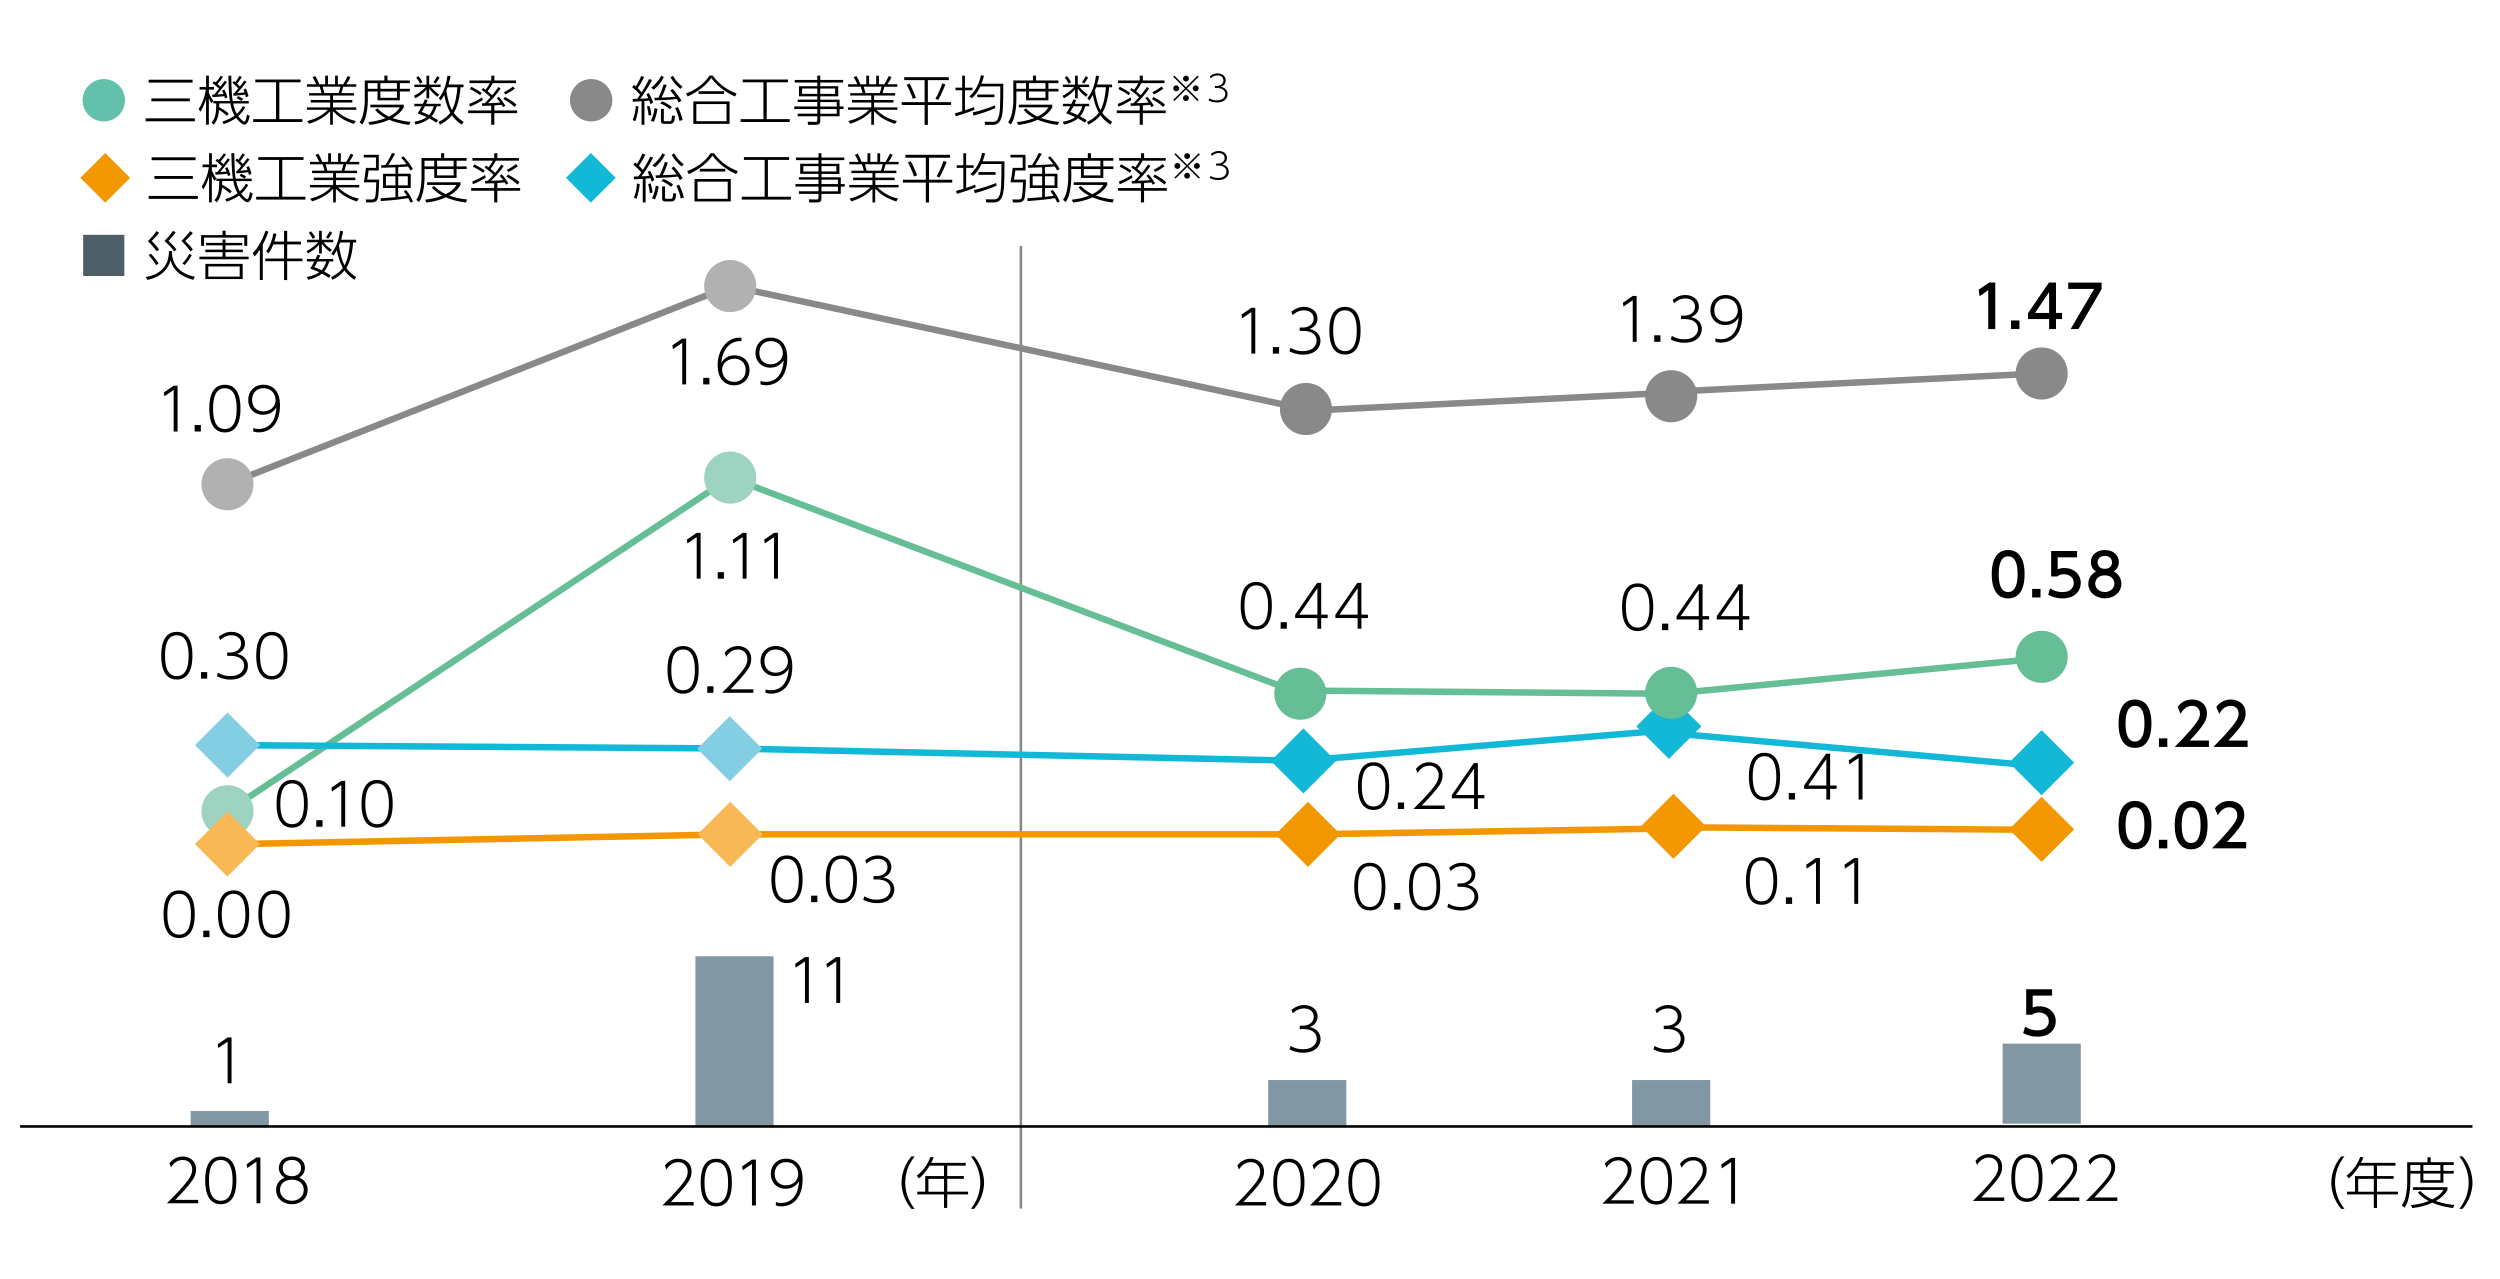 <?xml version="1.0" encoding="UTF-8"?><svg id="_レイヤー_1" xmlns="http://www.w3.org/2000/svg" xmlns:xlink="http://www.w3.org/1999/xlink" viewBox="0 0 752.33 385"><defs><style>.cls-1,.cls-2,.cls-3,.cls-4,.cls-5,.cls-6,.cls-7,.cls-8{fill:none;}.cls-1,.cls-2,.cls-3,.cls-4,.cls-6,.cls-7,.cls-8{stroke-miterlimit:10;}.cls-1,.cls-4{stroke:#898989;}.cls-1,.cls-7{stroke-width:.78px;}.cls-9{fill:#4e5e67;}.cls-2{stroke:#12b8d6;}.cls-2,.cls-4,.cls-6,.cls-8{stroke-width:1.96px;}.cls-10{fill:#66be97;}.cls-11{clip-path:url(#clippath-2);}.cls-12{fill:#f8b856;}.cls-13{fill:#12b8d6;}.cls-14{fill:#63c0ab;}.cls-15{clip-path:url(#clippath-1);}.cls-16{fill:#b1b1b2;}.cls-17{fill:#898989;}.cls-3{stroke-width:1.96px;}.cls-3,.cls-6{stroke:#f39700;}.cls-18{clip-path:url(#clippath);}.cls-19{fill:#9ed3c1;}.cls-20{fill:#8197a3;}.cls-7{stroke:#000;}.cls-8{stroke:#66be97;}.cls-21{fill:#f39700;}.cls-22{fill:#84cee3;}</style><clipPath id="clippath"><rect class="cls-5" x="-361.38" y="74.13" width="891.68" height="293.96"/></clipPath><clipPath id="clippath-1"><rect class="cls-5" x="-361.38" y="74.13" width="891.68" height="293.96"/></clipPath><clipPath id="clippath-2"><rect class="cls-5" x="-361.38" y="74.13" width="891.68" height="293.96"/></clipPath></defs><rect class="cls-13" x="495.29" y="211.65" width="13.86" height="13.86" transform="translate(-7.46 419.15) rotate(-45)"/><path class="cls-14" d="m37.61,30.17c0,3.52-2.86,6.38-6.38,6.38s-6.38-2.85-6.38-6.38,2.89-6.38,6.38-6.38,6.38,2.83,6.38,6.38Z"/><path d="m58.64,35.61v.89h-14.79v-.89h14.79Zm-.69-11.62v.87h-13.22v-.87h13.22Zm-.82,5.62v.87h-11.57v-.87h11.57Z"/><path d="m68.33,34.85c-.92-.76-1.66-1.34-2.42-1.76-.19,2.42-.89,3.6-1.55,4.43l-.73-.63c1.11-1.21,1.45-2.62,1.45-5.77h-.86v-.69l-.61.65c-.44-.69-.55-.99-.76-1.52v7.98h-.84v-7.82c-.13.48-.6,2.23-1.71,3.91l-.52-.82c.71-.97,1.78-3.09,2.17-5.85h-1.89v-.79h1.96v-3.41h.84v3.41h1.54v.79h-1.54v.92c.4,1,.94,1.99,1.41,2.54h4.93c-.21-1.23-.36-2.44-.47-7.66h.87c.1,5.09.19,6.27.45,7.66h4.8v.71h-4.65c.21,1.08.45,2.04,1.07,3.13,1.1-.97,1.58-1.91,1.81-2.34l.73.4c-.82,1.33-1.49,2.05-2.1,2.63.71.97,1.55,1.65,1.79,1.65.42,0,.65-1.18.84-2.15l.82.45c-.45,2.05-1,2.59-1.65,2.59-.73,0-1.89-1.24-2.46-2-.95.71-2.05,1.24-3.73,1.87l-.44-.76c1.97-.61,3.02-1.29,3.7-1.81-.76-1.31-1-2.33-1.26-3.67h-3.35c0,.47,0,.71-.02,1.11.55.26,1.99,1.1,2.88,1.97l-.5.65Zm-.78-7.9c.32.6.76,1.78.9,2.39l-.74.27c-.13-.42-.15-.5-.21-.66-1.54.15-2.05.19-3.55.26l-.1-.74c.32,0,.42,0,.61-.02.32-.37.6-.68,1.45-1.78-.27-.26-1.21-1.11-1.96-1.66l.5-.58c.21.15.23.16.47.34.27-.29,1.07-1.2,1.52-1.96l.69.31c-.48.74-1.29,1.75-1.65,2.13.53.48.71.65.87.81.21-.29,1.15-1.52,1.32-1.78l.63.4c-.71,1.02-2.36,3.07-2.94,3.72.16,0,1.71-.1,1.91-.11-.23-.63-.31-.81-.42-1.07l.68-.27Zm6.45-.31c.18.4.57,1.36.78,2.28l-.78.36c-.11-.47-.15-.58-.21-.81-.37.05-1.76.24-3.52.37l-.11-.76c.16-.02.19-.02.29-.02.4-.42,1.03-1.2,1.24-1.45-.32-.37-.99-1.07-1.76-1.71l.47-.53c.19.13.24.16.45.34.4-.57.81-1.16,1.21-1.89l.73.36c-.52.82-1.2,1.71-1.42,2,.16.16.23.23.82.82.74-.92,1-1.26,1.37-1.79l.63.44c-.73,1-2.33,2.88-2.8,3.36.44-.03.61-.03,2.2-.18-.16-.47-.23-.65-.32-.87l.73-.31Zm-1.31,3.73c-.26-.16-1.05-.61-1.45-.81l.4-.66c.89.45.99.5,1.52.82l-.47.65Z"/><path d="m90.44,23.93v.84h-6.38v11.08h6.93v.86h-14.79v-.86h6.87v-11.08h-6.24v-.84h13.61Z"/><path d="m106.47,37.29c-3.28-1.16-4.48-2.05-6.3-3.83v4.1h-.82v-4.09c-.92,1.03-2.78,2.65-6.33,3.78l-.57-.82c3.33-.87,4.91-2.05,6.22-3.38h-6.3v-.74h6.98v-1.45h-5.82v-.76h5.82v-1.34h-6.33v-.74h3.72c-.1-.48-.19-.86-.55-1.92h-3.81v-.74h2.78c-.39-.94-.76-1.57-1.1-2.1l.81-.39c.55.87.89,1.63,1.2,2.49h1.78v-2.59h.86v2.59h2.13v-2.59h.82v2.59h1.62c.45-.71.9-1.55,1.34-2.49l.82.39c-.36.73-.69,1.33-1.24,2.1h3.01v.74h-3.91c-.15.61-.29,1.11-.55,1.92h3.8v.74h-6.35v1.34h5.82v.76h-5.82v1.45h7.01v.74h-6.33c2.17,2.1,4.4,2.99,6.19,3.36l-.57.87Zm-4.57-9.28c.26-.74.39-1.21.55-1.92h-5.35c.19.66.29,1.03.5,1.92h4.3Z"/><path d="m115.67,24.21v-1.45h.94v1.45h6.74v.81h-3.02v1.71h3.02v.79h-3.02v2.67h-6.72v-2.67h-2.92v2.67c0,.44-.03,2.18-.44,4.17-.36,1.81-1,2.75-1.24,3.1l-.79-.66c.32-.5.84-1.31,1.13-2.75.42-2.04.42-3.2.42-3.94v-5.9h5.91Zm-2.07.81h-2.92v1.71h2.92v-1.71Zm9.53,12.56c-.86-.1-3.28-.36-6.04-1.55-2.44,1.15-4.69,1.42-5.85,1.57l-.39-.86c1.23-.13,3.04-.36,5.19-1.21-1.1-.58-2.33-1.39-3.17-2.5l.73-.4c.52.52,1.52,1.55,3.43,2.47,1.08-.53,2.49-1.41,3.3-2.8h-8.89v-.81h10.07v.84c-.68,1.2-1.75,2.25-3.39,3.2,2.46.84,4.44,1.05,5.4,1.15l-.37.9Zm-3.68-12.56h-4.98v1.71h4.98v-1.71Zm0,2.5h-4.98v1.92h4.98v-1.92Z"/><path d="m124.69,26.21v-.76h3.65v-2.68h.82v2.68h3.44v.76h-2.92c.16.19,1.15,1.37,2.5,2.26l-.55.66c-1.18-.87-2.1-1.96-2.47-2.46v2.92h-.82v-2.67c-.55.68-1.29,1.47-3.33,2.67l-.44-.76c1.96-.92,3.18-2.28,3.52-2.63h-3.41Zm4.01,3.91c-.23.58-.32.81-.45,1.12h4.36v.74h-1.2c-.15.5-.57,1.96-1.54,3.01.63.34,1.33.76,1.99,1.16l-.55.76c-.57-.4-1.2-.81-2.12-1.28-1.18.99-2.65,1.52-4.15,1.86l-.37-.84c1.87-.34,3.02-.89,3.73-1.42-1.26-.58-2.21-.92-2.73-1.12.27-.39.55-.79,1.24-2.13h-2.23v-.74h2.59c.29-.6.44-.97.55-1.31l.87.19Zm-2.28-4.93c-.39-.78-.58-1.07-1.15-1.83l.63-.47c.34.37.89,1.08,1.26,1.87l-.74.42Zm1.47,6.79c-.29.6-.61,1.15-1.02,1.71.53.18,1.13.39,2.25.92.86-.9,1.26-2.18,1.41-2.63h-2.63Zm2.52-7.26c.4-.5.69-.94,1.16-1.83l.73.48c-.76,1.26-1.02,1.54-1.23,1.78l-.66-.44Zm9.08.73v.81h-.9c-.06.82-.4,5.14-2.05,7.71.97,1.33,2.1,2.13,2.96,2.68l-.5.87c-1.6-1.03-2.42-2-3.01-2.83-1.26,1.55-2.71,2.36-3.6,2.81l-.45-.81c.94-.44,2.34-1.18,3.57-2.76-.81-1.41-1.44-3.31-1.81-5.35-.45.87-.79,1.29-1.08,1.65l-.58-.66c1.65-2.02,2.33-4.61,2.63-6.84l.9.21c-.13.76-.29,1.52-.6,2.5h4.52Zm-4.8.81c-.16.45-.23.65-.36.94.36,2.94,1.15,5.01,1.66,5.95,1.02-1.81,1.49-4.56,1.65-6.88h-2.96Z"/><path d="m148.76,33.24h6.87v.81h-6.87v3.51h-.94v-3.51h-6.93v-.81h6.93v-1.45c-.82.05-1.89.06-2.71.08l-.06-.78c.57-.02.63-.02.84-.02.23-.23.76-.73,1.71-1.81-.52-.47-1.36-1.33-2.68-2.21l.45-.57c.24.15.39.24.76.52.6-.79.87-1.2,1.28-1.99h-6.14v-.79h6.56v-1.45h.94v1.45h6.51v.79h-6.98c-.37.74-.76,1.42-1.58,2.44.48.39.95.78,1.39,1.2.1-.1.9-1.05,1.87-2.46l.69.44c-1.08,1.65-3.01,3.7-3.8,4.43.06,0,2.39-.05,3.65-.21-.19-.27-.39-.53-1.03-1.31l.61-.42c.73.78,1.5,1.87,1.97,2.68l-.69.44c-.11-.21-.16-.27-.42-.69-.53.05-1.62.13-2.2.18v1.52Zm-7.56-1.96c1.86-.74,3.12-1.49,3.89-1.96l.18.81c-.87.55-2.1,1.26-3.83,1.97l-.24-.82Zm3.31-2.63c-.9-.69-2.25-1.45-3.1-1.84l.39-.71c1.41.65,2.7,1.54,3.15,1.84l-.44.71Zm10.36,3.57c-.78-.82-2.39-1.89-3.36-2.38l.45-.68c.53.29,2.31,1.24,3.46,2.29l-.55.76Zm-3.26-4.44c1.31-.68,2.13-1.26,2.8-1.76l.5.69c-1.11.82-1.91,1.28-2.8,1.71l-.5-.65Z"/><path class="cls-17" d="m184.28,30.17c0,3.52-2.86,6.38-6.38,6.38s-6.38-2.85-6.38-6.38,2.89-6.38,6.38-6.38,6.38,2.83,6.38,6.38Z"/><path d="m196.21,24.06c-1.23,2.47-2.99,4.91-3.57,5.66.71-.03,1.75-.08,2.44-.18-.29-.63-.39-.82-.55-1.15l.71-.4c.18.32.82,1.49,1.31,2.86l-.78.47c-.19-.52-.26-.71-.4-1.07-.36.05-.76.11-1.44.16v7.14h-.87v-7.08c-.58.05-2.07.15-2.6.16l-.1-.86c.44,0,.76,0,1.39-.03.29-.4.66-.94.87-1.24-.57-.69-1.42-1.5-2.39-2.28l.53-.68c.29.23.39.32.55.45.78-1.2,1.13-1.87,1.63-3.13l.92.34c-.57,1.16-1.49,2.67-1.94,3.33.61.58.95.99,1.16,1.26,1.42-2.23,1.89-3.23,2.23-3.99l.89.26Zm-5.8,12.04c.69-1.66.86-3.28.92-4.22l.81.13c-.06.68-.24,2.73-.99,4.49l-.74-.4Zm4.78-1.34c-.11-1.08-.21-1.63-.5-2.75l.73-.16c.29.81.52,1.87.58,2.75l-.81.16Zm.63,1.55c.78-1.29,1.05-2.96,1.16-3.78l.86.23c-.06.48-.32,2.29-1.11,3.91l-.9-.36Zm.16-9.92c1.1-.87,2.18-2.04,3.02-3.59l.79.39c-.79,1.52-1.79,2.73-3.04,3.81l-.78-.61Zm4.65-.78c-.37,1.08-1.05,2.84-1.55,3.75,2-.06,2.68-.1,4.14-.24-.44-.6-.66-.92-1.5-1.89l.68-.47c.97.95,2.02,2.42,2.67,3.55l-.81.55c-.24-.45-.37-.71-.61-1.08-2.2.27-4.41.39-6.62.42l-.11-.78c.13,0,1.08-.03,1.24-.03.26-.55,1.15-2.47,1.57-4.04l.92.26Zm.94,7.27c-.95-.84-1.73-1.29-2.89-1.75l.55-.65c.81.31,2.07.95,2.96,1.71l-.61.68Zm-1.81,3.22c0,.32,0,.37.47.37h1.23c.42,0,.68,0,.78-1.71l.87.13c-.13,1.79-.37,2.38-1.5,2.38h-1.71c-.9,0-1-.4-1-1.05v-3.46h.87v3.35Zm2.76-13.31c.81,1.49,1.79,2.46,2.88,3.3l-.65.65c-.52-.42-2-1.62-2.96-3.49l.73-.45Zm1.97,13.61c-.27-1.36-.61-2.39-1.33-3.85l.81-.34c.5.89,1.2,2.52,1.45,3.91l-.94.27Z"/><path d="m206.43,28.13c3.57-1.29,5.93-3.54,7.05-5.38h1c2.33,3.17,5.03,4.56,7.17,5.38l-.44.9c-2.23-.86-5.2-2.89-7.16-5.53-1.66,2.29-4.09,4.19-7.14,5.53l-.48-.9Zm13.12,2.39v6.75h-10.91v-6.75h10.91Zm-.92.79h-9.08v5.17h9.08v-5.17Zm-.73-3.04h-7.66v-.82h7.66v.82Z"/><path d="m237.11,23.93v.84h-6.38v11.08h6.93v.86h-14.79v-.86h6.87v-11.08h-6.24v-.84h13.61Z"/><path d="m253.72,24.84h-6.88v1.1h5.41v3.05h-5.41v1h5.82v2.05h1.18v.78h-1.18v2.17h-5.82v1.42c0,.44-.02,1.16-1.42,1.16h-2.25l-.11-.94,2.31.05c.4.02.58-.15.58-.5v-1.2h-5.9v-.78h5.9v-1.39h-6.93v-.78h6.93v-1.34h-5.9v-.71h5.9v-1h-5.51v-3.05h5.51v-1.1h-6.79v-.78h6.79v-1.29h.89v1.29h6.88v.78Zm-7.77,1.81h-4.57v1.6h4.57v-1.6Zm5.38,0h-4.49v1.6h4.49v-1.6Zm.47,4.06h-4.96v1.34h4.96v-1.34Zm0,2.12h-4.96v1.39h4.96v-1.39Z"/><path d="m269.31,37.29c-3.28-1.16-4.48-2.05-6.3-3.83v4.1h-.82v-4.09c-.92,1.03-2.78,2.65-6.33,3.78l-.57-.82c3.33-.87,4.91-2.05,6.22-3.38h-6.3v-.74h6.98v-1.45h-5.82v-.76h5.82v-1.34h-6.33v-.74h3.72c-.1-.48-.19-.86-.55-1.92h-3.81v-.74h2.78c-.39-.94-.76-1.57-1.1-2.1l.81-.39c.55.87.89,1.63,1.2,2.49h1.78v-2.59h.86v2.59h2.13v-2.59h.82v2.59h1.62c.45-.71.9-1.55,1.34-2.49l.82.39c-.36.73-.69,1.33-1.24,2.1h3.01v.74h-3.91c-.15.61-.29,1.11-.55,1.92h3.8v.74h-6.35v1.34h5.82v.76h-5.82v1.45h7.01v.74h-6.33c2.17,2.1,4.4,2.99,6.19,3.36l-.57.87Zm-4.57-9.28c.26-.74.39-1.21.55-1.92h-5.35c.19.66.29,1.03.5,1.92h4.3Z"/><path d="m285.52,23.24v.87h-6.3v6.63h6.98v.86h-6.98v5.98h-.97v-5.98h-6.9v-.86h6.9v-6.63h-6.14v-.87h13.41Zm-10.81,6.51c-.27-.9-1.34-3.34-1.86-4.22l.86-.37c.47.78,1.44,2.89,1.91,4.25l-.91.34Zm6.79-.05c.78-1.21,1.83-3.81,2.07-4.61l.92.31c-.4,1.11-1.42,3.46-2.15,4.67l-.84-.37Z"/><path d="m293.27,33.01c-1.42.66-4.35,1.62-5.7,1.97l-.19-.89c.36-.08.5-.11,2.17-.6v-6.32h-2v-.78h2v-3.62h.84v3.62h2.25v.78h-2.25v6.04c1.75-.6,1.94-.66,2.73-.99l.16.78Zm-1.58-3.99c1.87-1.62,3.02-3.91,3.49-6.35l.92.11c-.13.55-.27,1.2-.74,2.42h6.56c0,6.38,0,9.45-.92,11.1-.47.84-1.13,1.28-2.44,1.28h-2.1l-.18-.95,2.33.03c.5,0,1.23-.03,1.65-.87.73-1.44.74-3.59.76-9.79h-6c-1,2.15-1.94,3.04-2.6,3.56l-.73-.53Zm1.02,4.82c2.13-.47,4.75-1.29,6.71-2.13l.13.81c-1.66.81-4.96,1.86-6.56,2.26l-.27-.94Zm6.54-4.59h-5.14v-.81h5.14v.81Z"/><path d="m310.84,24.21v-1.45h.94v1.45h6.74v.81h-3.02v1.71h3.02v.79h-3.02v2.67h-6.72v-2.67h-2.92v2.67c0,.44-.03,2.18-.44,4.17-.36,1.81-1,2.75-1.24,3.1l-.79-.66c.32-.5.84-1.31,1.13-2.75.42-2.04.42-3.2.42-3.94v-5.9h5.91Zm-2.07.81h-2.92v1.71h2.92v-1.71Zm9.53,12.56c-.86-.1-3.28-.36-6.04-1.55-2.44,1.15-4.69,1.42-5.85,1.57l-.39-.86c1.23-.13,3.04-.36,5.19-1.21-1.1-.58-2.33-1.39-3.17-2.5l.73-.4c.52.52,1.52,1.55,3.43,2.47,1.08-.53,2.49-1.41,3.3-2.8h-8.89v-.81h10.07v.84c-.68,1.2-1.75,2.25-3.39,3.2,2.46.84,4.44,1.05,5.4,1.15l-.37.9Zm-3.68-12.56h-4.98v1.71h4.98v-1.71Zm0,2.5h-4.98v1.92h4.98v-1.92Z"/><path d="m319.86,26.21v-.76h3.65v-2.68h.82v2.68h3.44v.76h-2.92c.16.19,1.15,1.37,2.5,2.26l-.55.66c-1.18-.87-2.1-1.96-2.47-2.46v2.92h-.82v-2.67c-.55.68-1.29,1.47-3.33,2.67l-.44-.76c1.96-.92,3.18-2.28,3.52-2.63h-3.41Zm4.01,3.91c-.23.58-.32.81-.45,1.12h4.36v.74h-1.2c-.15.5-.57,1.96-1.54,3.01.63.34,1.33.76,1.99,1.16l-.55.76c-.57-.4-1.2-.81-2.12-1.28-1.18.99-2.65,1.52-4.15,1.86l-.37-.84c1.87-.34,3.02-.89,3.73-1.42-1.26-.58-2.21-.92-2.73-1.12.27-.39.55-.79,1.24-2.13h-2.23v-.74h2.59c.29-.6.44-.97.55-1.31l.87.19Zm-2.28-4.93c-.39-.78-.58-1.07-1.15-1.83l.63-.47c.34.37.89,1.08,1.26,1.87l-.74.42Zm1.47,6.79c-.29.6-.61,1.15-1.02,1.71.53.18,1.13.39,2.25.92.86-.9,1.26-2.18,1.41-2.63h-2.63Zm2.52-7.26c.4-.5.69-.94,1.16-1.83l.73.48c-.76,1.26-1.02,1.54-1.23,1.78l-.66-.44Zm9.08.73v.81h-.9c-.06.82-.4,5.14-2.05,7.71.97,1.33,2.1,2.13,2.96,2.68l-.5.87c-1.6-1.03-2.42-2-3.01-2.83-1.26,1.55-2.71,2.36-3.6,2.81l-.45-.81c.94-.44,2.34-1.18,3.57-2.76-.81-1.41-1.44-3.31-1.81-5.35-.45.87-.79,1.29-1.08,1.65l-.58-.66c1.65-2.02,2.33-4.61,2.63-6.84l.9.21c-.13.76-.29,1.52-.6,2.5h4.52Zm-4.8.81c-.16.45-.23.65-.36.94.36,2.94,1.15,5.01,1.66,5.95,1.02-1.81,1.49-4.56,1.65-6.88h-2.96Z"/><path d="m343.92,33.24h6.87v.81h-6.87v3.51h-.94v-3.51h-6.93v-.81h6.93v-1.45c-.82.05-1.89.06-2.71.08l-.06-.78c.57-.02.63-.02.84-.02.23-.23.76-.73,1.71-1.81-.52-.47-1.36-1.33-2.68-2.21l.45-.57c.24.15.39.24.76.52.6-.79.87-1.2,1.28-1.99h-6.14v-.79h6.56v-1.45h.94v1.45h6.51v.79h-6.98c-.37.74-.76,1.42-1.58,2.44.48.39.95.78,1.39,1.2.1-.1.9-1.05,1.87-2.46l.69.44c-1.08,1.65-3.01,3.7-3.8,4.43.06,0,2.39-.05,3.65-.21-.19-.27-.39-.53-1.03-1.31l.61-.42c.73.78,1.5,1.87,1.97,2.68l-.69.44c-.11-.21-.16-.27-.42-.69-.53.05-1.62.13-2.2.18v1.52Zm-7.56-1.96c1.86-.74,3.12-1.49,3.89-1.96l.18.81c-.87.55-2.1,1.26-3.83,1.97l-.24-.82Zm3.31-2.63c-.9-.69-2.25-1.45-3.1-1.84l.39-.71c1.41.65,2.7,1.54,3.15,1.84l-.44.71Zm10.36,3.57c-.78-.82-2.39-1.89-3.36-2.38l.45-.68c.53.29,2.31,1.24,3.46,2.29l-.55.76Zm-3.26-4.44c1.31-.68,2.13-1.26,2.8-1.76l.5.69c-1.11.82-1.91,1.28-2.8,1.71l-.5-.65Z"/><path d="m353.4,30.41l-.34-.34,3.5-3.49-3.5-3.49.34-.34,3.49,3.5,3.49-3.5.34.34-3.5,3.49,3.5,3.49-.34.34-3.49-3.5-3.49,3.5Zm1.45-3.83c0,.48-.4.89-.89.89s-.9-.4-.9-.89.41-.89.9-.89.89.41.89.89Zm2.93-2.93c0,.47-.39.89-.89.89s-.89-.41-.89-.89.41-.9.89-.9.89.41.89.9Zm0,5.86c0,.48-.39.9-.89.9s-.89-.41-.89-.9.41-.89.89-.89.89.41.89.89Zm2.94-2.93c0,.48-.4.89-.91.89s-.89-.4-.89-.89.41-.89.89-.89.91.41.91.89Z"/><path d="m363.92,29.59c.7.43,1.48.61,2.29.61,1.86,0,2.51-1.08,2.51-1.94,0-.54-.28-1.78-2.55-1.78h-.57v-.61h.58c1.03,0,1.99-.59,1.99-1.65s-.88-1.52-1.78-1.52c-1.16,0-1.85.68-2.07.88l-.26-.62c.7-.57,1.45-.89,2.34-.89,1.28,0,2.47.75,2.47,2.12,0,.52-.19,1.47-1.44,1.93,1.58.33,1.99,1.44,1.99,2.21,0,1.12-.83,2.51-3.21,2.51-1.18,0-1.98-.36-2.5-.61l.2-.64Z"/><path class="cls-21" d="m39.15,53.52l-7.48,7.48-7.48-7.48,7.48-7.48,7.48,7.48Z"/><path d="m59.54,58.96v.89h-14.79v-.89h14.79Zm-.69-11.62v.87h-13.22v-.87h13.22Zm-.82,5.62v.87h-11.57v-.87h11.57Z"/><path d="m69.23,58.2c-.92-.76-1.66-1.34-2.42-1.76-.19,2.42-.89,3.6-1.55,4.43l-.73-.63c1.11-1.21,1.45-2.62,1.45-5.77h-.86v-.69l-.61.65c-.44-.69-.55-.99-.76-1.52v7.98h-.84v-7.82c-.13.48-.6,2.23-1.71,3.91l-.52-.82c.71-.97,1.78-3.09,2.17-5.85h-1.89v-.79h1.96v-3.41h.84v3.41h1.54v.79h-1.54v.92c.4,1,.94,1.99,1.41,2.54h4.93c-.21-1.23-.36-2.44-.47-7.66h.87c.1,5.09.19,6.27.45,7.66h4.8v.71h-4.65c.21,1.08.45,2.04,1.07,3.13,1.1-.97,1.58-1.91,1.81-2.34l.73.4c-.82,1.33-1.49,2.05-2.1,2.63.71.97,1.55,1.65,1.79,1.65.42,0,.65-1.18.84-2.15l.82.45c-.45,2.05-1,2.59-1.65,2.59-.73,0-1.89-1.24-2.46-2-.95.71-2.05,1.24-3.73,1.87l-.44-.76c1.97-.61,3.02-1.29,3.7-1.81-.76-1.31-1-2.33-1.26-3.67h-3.35c0,.47,0,.71-.02,1.11.55.26,1.99,1.1,2.88,1.97l-.5.65Zm-.78-7.9c.32.6.76,1.78.9,2.39l-.74.27c-.13-.42-.15-.5-.21-.66-1.54.15-2.05.19-3.55.26l-.1-.74c.32,0,.42,0,.61-.02.32-.37.6-.68,1.45-1.78-.27-.26-1.21-1.11-1.96-1.66l.5-.58c.21.15.23.16.47.34.27-.29,1.07-1.2,1.52-1.96l.69.31c-.48.74-1.29,1.75-1.65,2.13.53.48.71.65.87.81.21-.29,1.15-1.52,1.32-1.78l.63.4c-.71,1.02-2.36,3.07-2.94,3.72.16,0,1.71-.1,1.91-.11-.23-.63-.31-.81-.42-1.07l.68-.27Zm6.45-.31c.18.4.57,1.36.78,2.28l-.78.36c-.11-.47-.15-.58-.21-.81-.37.05-1.76.24-3.52.37l-.11-.76c.16-.02.19-.02.29-.02.4-.42,1.03-1.2,1.24-1.45-.32-.37-.99-1.07-1.76-1.71l.47-.53c.19.13.24.16.45.34.4-.57.81-1.16,1.21-1.89l.73.36c-.52.82-1.2,1.71-1.42,2,.16.16.23.23.82.82.74-.92,1-1.26,1.37-1.79l.63.44c-.73,1-2.33,2.88-2.8,3.36.44-.03.61-.03,2.2-.18-.16-.47-.23-.65-.32-.87l.73-.31Zm-1.31,3.73c-.26-.16-1.05-.61-1.45-.81l.4-.66c.89.45.99.5,1.52.82l-.47.65Z"/><path d="m91.34,47.28v.84h-6.38v11.08h6.93v.86h-14.79v-.86h6.87v-11.08h-6.24v-.84h13.61Z"/><path d="m107.37,60.64c-3.28-1.16-4.48-2.05-6.3-3.83v4.1h-.82v-4.09c-.92,1.03-2.78,2.65-6.33,3.78l-.57-.82c3.33-.87,4.91-2.05,6.22-3.38h-6.3v-.74h6.98v-1.45h-5.82v-.76h5.82v-1.34h-6.33v-.74h3.72c-.1-.48-.19-.86-.55-1.92h-3.81v-.74h2.78c-.39-.94-.76-1.57-1.1-2.1l.81-.39c.55.87.89,1.63,1.2,2.49h1.78v-2.59h.86v2.59h2.13v-2.59h.82v2.59h1.62c.45-.71.9-1.55,1.34-2.49l.82.39c-.36.73-.69,1.33-1.24,2.1h3.01v.74h-3.91c-.15.61-.29,1.11-.55,1.92h3.8v.74h-6.35v1.34h5.82v.76h-5.82v1.45h7.01v.74h-6.33c2.17,2.1,4.4,2.99,6.19,3.36l-.57.87Zm-4.57-9.28c.26-.74.39-1.21.55-1.92h-5.35c.19.66.29,1.03.5,1.92h4.3Z"/><path d="m113.99,46.57v4.72h-3.05c-.19,1.37-.31,2.04-.45,2.76h3.64c-.03,1.21-.16,5.19-.55,5.98-.31.63-.9.89-1.71.89h-1.66l-.18-.9,1.83.02c.74,0,.9-.37.97-.52.19-.47.36-2.36.4-4.65h-3.75c.21-1.08.45-2.41.65-4.36h3.01v-3.12h-3.68v-.81h4.56Zm5.83,5.72h3.78v4.28h-3.78v2.67c.39-.05,1.42-.15,2.63-.32-.45-.73-.7-1.03-.95-1.34l.69-.42c.92,1.12,1.55,2.25,2.1,3.46l-.74.36c-.18-.36-.34-.71-.68-1.34-1.71.26-4.28.61-8.27.87l-.08-.84c.76-.05,3.52-.27,4.48-.34v-2.75h-3.73v-4.28h3.73v-1.96c-2.12.1-2.33.11-4.22.16l-.06-.79c.19,0,1.11-.02,1.24-.02,1.07-1.6,1.75-3.1,2.02-3.67l.89.27c-.36.69-.82,1.58-1.97,3.38,2.13-.03,4.12-.15,5.43-.27-.61-.87-1.05-1.37-1.58-1.92l.6-.48c1.13,1.18,2.04,2.34,2.92,3.85l-.76.45c-.34-.61-.5-.87-.71-1.2-1.16.1-1.34.11-2.97.21v1.99Zm-.82.76h-2.86v2.75h2.86v-2.75Zm3.72,0h-2.89v2.75h2.89v-2.75Z"/><path d="m132.74,47.56v-1.45h.94v1.45h6.74v.81h-3.02v1.71h3.02v.79h-3.02v2.67h-6.72v-2.67h-2.92v2.67c0,.44-.03,2.18-.44,4.17-.36,1.81-1,2.75-1.24,3.1l-.79-.66c.32-.5.84-1.31,1.13-2.75.42-2.04.42-3.2.42-3.94v-5.9h5.91Zm-2.07.81h-2.92v1.71h2.92v-1.71Zm9.53,12.56c-.86-.1-3.28-.36-6.04-1.55-2.44,1.15-4.69,1.42-5.85,1.57l-.39-.86c1.23-.13,3.04-.36,5.19-1.21-1.1-.58-2.33-1.39-3.17-2.5l.73-.4c.52.52,1.52,1.55,3.43,2.47,1.08-.53,2.49-1.41,3.3-2.8h-8.89v-.81h10.07v.84c-.68,1.2-1.75,2.25-3.39,3.2,2.46.84,4.44,1.05,5.4,1.15l-.37.9Zm-3.68-12.56h-4.98v1.71h4.98v-1.71Zm0,2.5h-4.98v1.92h4.98v-1.92Z"/><path d="m149.66,56.59h6.87v.81h-6.87v3.51h-.94v-3.51h-6.93v-.81h6.93v-1.45c-.82.05-1.89.06-2.71.08l-.06-.78c.57-.02.63-.02.84-.02.23-.23.76-.73,1.71-1.81-.52-.47-1.36-1.33-2.68-2.21l.45-.57c.24.15.39.24.76.52.6-.79.87-1.2,1.28-1.99h-6.14v-.79h6.56v-1.45h.94v1.45h6.51v.79h-6.98c-.37.74-.76,1.42-1.58,2.44.48.39.95.78,1.39,1.2.1-.1.9-1.05,1.87-2.46l.69.44c-1.08,1.65-3.01,3.7-3.8,4.43.06,0,2.39-.05,3.65-.21-.19-.27-.39-.53-1.03-1.31l.61-.42c.73.78,1.5,1.87,1.97,2.68l-.69.44c-.11-.21-.16-.27-.42-.69-.53.05-1.62.13-2.2.18v1.52Zm-7.56-1.96c1.86-.74,3.12-1.49,3.89-1.96l.18.81c-.87.55-2.1,1.26-3.83,1.97l-.24-.82Zm3.31-2.63c-.9-.69-2.25-1.45-3.1-1.84l.39-.71c1.41.65,2.7,1.54,3.15,1.84l-.44.71Zm10.36,3.57c-.78-.82-2.39-1.89-3.36-2.38l.45-.68c.53.29,2.31,1.24,3.46,2.29l-.55.76Zm-3.26-4.44c1.31-.68,2.13-1.26,2.8-1.76l.5.69c-1.11.82-1.91,1.28-2.8,1.71l-.5-.65Z"/><path class="cls-13" d="m185.28,53.52l-7.48,7.48-7.48-7.48,7.48-7.48,7.48,7.48Z"/><path d="m196.57,47.41c-1.23,2.47-2.99,4.91-3.57,5.66.71-.03,1.75-.08,2.44-.18-.29-.63-.39-.82-.55-1.15l.71-.4c.18.32.82,1.49,1.31,2.86l-.78.47c-.19-.52-.26-.71-.4-1.07-.36.05-.76.11-1.44.16v7.14h-.87v-7.08c-.58.05-2.07.15-2.6.16l-.1-.86c.44,0,.76,0,1.39-.03.29-.4.66-.94.87-1.24-.57-.69-1.42-1.5-2.39-2.28l.53-.68c.29.23.39.32.55.45.78-1.2,1.13-1.87,1.63-3.13l.92.34c-.57,1.16-1.49,2.67-1.94,3.33.61.58.95.99,1.16,1.26,1.42-2.23,1.89-3.23,2.23-3.99l.89.26Zm-5.8,12.04c.69-1.66.86-3.28.92-4.22l.81.13c-.06.68-.24,2.73-.99,4.49l-.74-.4Zm4.78-1.34c-.11-1.08-.21-1.63-.5-2.75l.73-.16c.29.81.52,1.87.58,2.75l-.81.16Zm.63,1.55c.78-1.29,1.05-2.96,1.16-3.78l.86.23c-.06.48-.32,2.29-1.11,3.91l-.9-.36Zm.16-9.92c1.1-.87,2.18-2.04,3.02-3.59l.79.39c-.79,1.52-1.79,2.73-3.04,3.81l-.78-.61Zm4.65-.78c-.37,1.08-1.05,2.84-1.55,3.75,2-.06,2.68-.1,4.14-.24-.44-.6-.66-.92-1.5-1.89l.68-.47c.97.95,2.02,2.42,2.67,3.55l-.81.55c-.24-.45-.37-.71-.61-1.08-2.2.27-4.41.39-6.62.42l-.11-.78c.13,0,1.08-.03,1.24-.03.26-.55,1.15-2.47,1.57-4.04l.92.26Zm.94,7.27c-.95-.84-1.73-1.29-2.89-1.75l.55-.65c.81.31,2.07.95,2.96,1.71l-.61.68Zm-1.81,3.22c0,.32,0,.37.47.37h1.23c.42,0,.68,0,.78-1.71l.87.13c-.13,1.79-.37,2.38-1.5,2.38h-1.71c-.9,0-1-.4-1-1.05v-3.46h.87v3.35Zm2.76-13.31c.81,1.49,1.79,2.46,2.88,3.3l-.65.65c-.52-.42-2-1.62-2.96-3.49l.73-.45Zm1.97,13.61c-.27-1.36-.61-2.39-1.33-3.85l.81-.34c.5.89,1.2,2.52,1.45,3.91l-.94.27Z"/><path d="m206.79,51.48c3.57-1.29,5.93-3.54,7.05-5.38h1c2.33,3.17,5.03,4.56,7.17,5.38l-.44.9c-2.23-.86-5.2-2.89-7.16-5.53-1.66,2.29-4.09,4.19-7.14,5.53l-.48-.9Zm13.12,2.39v6.75h-10.91v-6.75h10.91Zm-.92.79h-9.08v5.17h9.08v-5.17Zm-.73-3.04h-7.66v-.82h7.66v.82Z"/><path d="m237.47,47.28v.84h-6.38v11.08h6.93v.86h-14.79v-.86h6.87v-11.08h-6.24v-.84h13.61Z"/><path d="m254.08,48.19h-6.88v1.1h5.41v3.05h-5.41v1h5.82v2.05h1.18v.78h-1.18v2.17h-5.82v1.42c0,.44-.02,1.16-1.42,1.16h-2.25l-.11-.94,2.31.05c.4.02.58-.15.58-.5v-1.2h-5.9v-.78h5.9v-1.39h-6.93v-.78h6.93v-1.34h-5.9v-.71h5.9v-1h-5.51v-3.05h5.51v-1.1h-6.79v-.78h6.79v-1.29h.89v1.29h6.88v.78Zm-7.77,1.81h-4.57v1.6h4.57v-1.6Zm5.38,0h-4.49v1.6h4.49v-1.6Zm.47,4.06h-4.96v1.34h4.96v-1.34Zm0,2.12h-4.96v1.39h4.96v-1.39Z"/><path d="m269.67,60.64c-3.28-1.16-4.48-2.05-6.3-3.83v4.1h-.82v-4.09c-.92,1.03-2.78,2.65-6.33,3.78l-.57-.82c3.33-.87,4.91-2.05,6.22-3.38h-6.3v-.74h6.98v-1.45h-5.82v-.76h5.82v-1.34h-6.33v-.74h3.72c-.1-.48-.19-.86-.55-1.92h-3.81v-.74h2.78c-.39-.94-.76-1.57-1.1-2.1l.81-.39c.55.87.89,1.63,1.2,2.49h1.78v-2.59h.86v2.59h2.13v-2.59h.82v2.59h1.62c.45-.71.9-1.55,1.34-2.49l.82.39c-.36.73-.69,1.33-1.24,2.1h3.01v.74h-3.91c-.15.61-.29,1.11-.55,1.92h3.8v.74h-6.35v1.34h5.82v.76h-5.82v1.45h7.01v.74h-6.33c2.17,2.1,4.4,2.99,6.19,3.36l-.57.87Zm-4.57-9.28c.26-.74.39-1.21.55-1.92h-5.35c.19.66.29,1.03.5,1.92h4.3Z"/><path d="m285.88,46.59v.87h-6.3v6.63h6.98v.86h-6.98v5.98h-.97v-5.98h-6.9v-.86h6.9v-6.63h-6.14v-.87h13.41Zm-10.81,6.51c-.27-.9-1.34-3.34-1.86-4.22l.86-.37c.47.78,1.44,2.89,1.91,4.25l-.91.34Zm6.79-.05c.78-1.21,1.83-3.81,2.07-4.61l.92.31c-.4,1.11-1.42,3.46-2.15,4.67l-.84-.37Z"/><path d="m293.62,56.36c-1.42.66-4.35,1.62-5.7,1.97l-.19-.89c.36-.08.5-.11,2.17-.6v-6.32h-2v-.78h2v-3.62h.84v3.62h2.25v.78h-2.25v6.04c1.75-.6,1.94-.66,2.73-.99l.16.78Zm-1.58-3.99c1.87-1.62,3.02-3.91,3.49-6.35l.92.11c-.13.55-.27,1.2-.74,2.42h6.56c0,6.38,0,9.45-.92,11.1-.47.84-1.13,1.28-2.44,1.28h-2.1l-.18-.95,2.33.03c.5,0,1.23-.03,1.65-.87.73-1.44.74-3.59.76-9.79h-6c-1,2.15-1.94,3.04-2.6,3.56l-.73-.53Zm1.02,4.82c2.13-.47,4.75-1.29,6.71-2.13l.13.81c-1.66.81-4.96,1.86-6.56,2.26l-.27-.94Zm6.54-4.59h-5.14v-.81h5.14v.81Z"/><path d="m308.61,46.57v4.72h-3.05c-.19,1.37-.31,2.04-.45,2.76h3.64c-.03,1.21-.16,5.19-.55,5.98-.31.63-.9.89-1.71.89h-1.66l-.18-.9,1.83.02c.74,0,.9-.37.97-.52.19-.47.36-2.36.4-4.65h-3.75c.21-1.08.45-2.41.65-4.36h3.01v-3.12h-3.68v-.81h4.56Zm5.83,5.72h3.78v4.28h-3.78v2.67c.39-.05,1.42-.15,2.63-.32-.45-.73-.7-1.03-.95-1.34l.69-.42c.92,1.12,1.55,2.25,2.1,3.46l-.74.36c-.18-.36-.34-.71-.68-1.34-1.71.26-4.28.61-8.27.87l-.08-.84c.76-.05,3.52-.27,4.48-.34v-2.75h-3.73v-4.28h3.73v-1.96c-2.12.1-2.33.11-4.22.16l-.06-.79c.19,0,1.11-.02,1.24-.02,1.07-1.6,1.75-3.1,2.02-3.67l.89.27c-.36.69-.82,1.58-1.97,3.38,2.13-.03,4.12-.15,5.43-.27-.61-.87-1.05-1.37-1.58-1.92l.6-.48c1.13,1.18,2.04,2.34,2.92,3.85l-.76.45c-.34-.61-.5-.87-.71-1.2-1.16.1-1.34.11-2.97.21v1.99Zm-.82.76h-2.86v2.75h2.86v-2.75Zm3.72,0h-2.89v2.75h2.89v-2.75Z"/><path d="m327.36,47.56v-1.45h.94v1.45h6.74v.81h-3.02v1.71h3.02v.79h-3.02v2.67h-6.72v-2.67h-2.92v2.67c0,.44-.03,2.18-.44,4.17-.36,1.81-1,2.75-1.24,3.1l-.79-.66c.32-.5.84-1.31,1.13-2.75.42-2.04.42-3.2.42-3.94v-5.9h5.91Zm-2.07.81h-2.92v1.71h2.92v-1.71Zm9.53,12.56c-.86-.1-3.28-.36-6.04-1.55-2.44,1.15-4.69,1.42-5.85,1.57l-.39-.86c1.23-.13,3.04-.36,5.19-1.21-1.1-.58-2.33-1.39-3.17-2.5l.73-.4c.52.52,1.52,1.55,3.43,2.47,1.08-.53,2.49-1.41,3.3-2.8h-8.89v-.81h10.07v.84c-.68,1.2-1.75,2.25-3.39,3.2,2.46.84,4.44,1.05,5.4,1.15l-.37.9Zm-3.68-12.56h-4.98v1.71h4.98v-1.71Zm0,2.5h-4.98v1.92h4.98v-1.92Z"/><path d="m344.28,56.59h6.87v.81h-6.87v3.51h-.94v-3.51h-6.93v-.81h6.93v-1.45c-.82.05-1.89.06-2.71.08l-.06-.78c.57-.02.63-.02.84-.02.23-.23.76-.73,1.71-1.81-.52-.47-1.36-1.33-2.68-2.21l.45-.57c.24.15.39.24.76.52.6-.79.87-1.2,1.28-1.99h-6.14v-.79h6.56v-1.45h.94v1.45h6.51v.79h-6.98c-.37.74-.76,1.42-1.58,2.44.48.39.95.78,1.39,1.2.1-.1.9-1.05,1.87-2.46l.69.44c-1.08,1.65-3.01,3.7-3.8,4.43.06,0,2.39-.05,3.65-.21-.19-.27-.39-.53-1.03-1.31l.61-.42c.73.78,1.5,1.87,1.97,2.68l-.69.44c-.11-.21-.16-.27-.42-.69-.53.05-1.62.13-2.2.18v1.52Zm-7.56-1.96c1.86-.74,3.12-1.49,3.89-1.96l.18.81c-.87.55-2.1,1.26-3.83,1.97l-.24-.82Zm3.31-2.63c-.9-.69-2.25-1.45-3.1-1.84l.39-.71c1.41.65,2.7,1.54,3.15,1.84l-.44.71Zm10.36,3.57c-.78-.82-2.39-1.89-3.36-2.38l.45-.68c.53.29,2.31,1.24,3.46,2.29l-.55.76Zm-3.26-4.44c1.31-.68,2.13-1.26,2.8-1.76l.5.69c-1.11.82-1.91,1.28-2.8,1.71l-.5-.65Z"/><path d="m353.76,53.76l-.34-.34,3.5-3.49-3.5-3.49.34-.34,3.49,3.5,3.49-3.5.34.34-3.5,3.49,3.5,3.49-.34.34-3.49-3.5-3.49,3.5Zm1.45-3.83c0,.48-.4.89-.89.89s-.9-.4-.9-.89.41-.89.9-.89.89.41.89.89Zm2.93-2.93c0,.47-.39.89-.89.89s-.89-.41-.89-.89.41-.9.89-.9.89.41.89.9Zm0,5.86c0,.48-.39.9-.89.9s-.89-.41-.89-.9.41-.89.89-.89.89.41.89.89Zm2.94-2.93c0,.48-.4.89-.91.89s-.89-.4-.89-.89.41-.89.89-.89.91.41.91.89Z"/><path d="m364.28,52.94c.7.43,1.48.61,2.29.61,1.86,0,2.51-1.08,2.51-1.94,0-.54-.28-1.78-2.55-1.78h-.57v-.61h.58c1.03,0,1.99-.59,1.99-1.65s-.88-1.52-1.78-1.52c-1.16,0-1.85.68-2.07.88l-.26-.62c.7-.57,1.45-.89,2.34-.89,1.28,0,2.47.75,2.47,2.12,0,.52-.19,1.47-1.44,1.93,1.58.33,1.99,1.44,1.99,2.21,0,1.12-.83,2.51-3.21,2.51-1.18,0-1.98-.36-2.5-.61l.2-.64Z"/><path class="cls-9" d="m37.42,70.67v12.39h-12.39v-12.39h12.39Z"/><path d="m51.73,75.57c0,4.09,2.25,6.71,6.9,7.72l-.48.92c-3.51-1-5.82-2.46-6.85-5.87-.53,2.42-2.76,5.12-6.96,5.87l-.5-.87c1.49-.24,7-1.2,7-7.77h.91Zm-3.85-5.53c-.81,1.11-1.63,1.89-2.23,2.44.27.27,1.44,1.45,2.23,2.62l-.71.55c-.61-.87-1.33-1.78-2.65-3.09.9-.87,1.92-2.07,2.55-3.01l.81.48Zm-2.49,6.29c.9.89,1.94,2.29,2.36,2.92l-.78.55c-.6-1.03-1.41-2.12-2.23-2.99l.65-.48Zm7.48-6.43c-.73,1.1-1.87,2.28-2.18,2.59,1.05.97,1.57,1.5,2.42,2.62l-.69.55c-.86-1.21-1.2-1.55-2.91-3.17.74-.74,1.75-1.79,2.55-3.02l.81.44Zm5.17.23c-.63.78-1.62,1.78-2.31,2.36,1.24,1.24,1.76,1.81,2.31,2.6l-.66.58c-1.11-1.47-1.57-1.97-2.78-3.18.69-.61,2.12-2.18,2.63-2.94l.81.58Zm-.34,6.67c-.58,1.08-1.31,2.1-2.15,2.97l-.66-.52c1.11-1.08,1.91-2.52,2.12-2.88l.69.42Z"/><path d="m60.02,77.24h6.96v-1.36h-5.19v-.76h5.19v-1.29h-4.99v-.74h4.99v-1.02h.87v1.02h5.07v.74h-5.07v1.29h5.24v.76h-5.24v1.36h6.98v.78h-14.82v-.78Zm6.95-6.48v-1.33h.92v1.33h6.51v3.23h-.89v-2.49h-12.1v2.49h-.89v-3.23h6.45Zm6.06,8.65v4.57h-11.23v-4.57h11.23Zm-10.34.78v3.05h9.44v-3.05h-9.44Z"/><path d="m79.08,84.27h-.89v-9.15c-.76,1.18-1.15,1.6-1.55,2.02l-.63-.92c1.52-1.47,2.94-3.88,3.88-6.79l.89.29c-.6,1.71-.82,2.15-1.7,3.88v10.67Zm6.4-11.57v-3.23h.94v3.23h4.14v.84h-4.14v4.25h4.59v.82h-4.59v5.66h-.94v-5.66h-5.67v-.82h5.67v-4.25h-3.22c-.63,1.65-1.23,2.36-1.5,2.7l-.65-.68c1.18-1.44,1.84-3.62,2.18-5.36l.89.21c-.24,1.1-.44,1.71-.63,2.29h2.92Z"/><path d="m92.37,72.91v-.76h3.65v-2.68h.82v2.68h3.44v.76h-2.92c.16.19,1.15,1.37,2.5,2.26l-.55.66c-1.18-.87-2.1-1.96-2.47-2.46v2.92h-.82v-2.67c-.55.68-1.29,1.47-3.33,2.67l-.44-.76c1.96-.92,3.18-2.28,3.52-2.63h-3.41Zm4.01,3.91c-.23.58-.32.81-.45,1.12h4.36v.74h-1.2c-.15.5-.57,1.96-1.54,3.01.63.34,1.33.76,1.99,1.16l-.55.76c-.57-.4-1.2-.81-2.12-1.28-1.18.99-2.65,1.52-4.15,1.86l-.37-.84c1.87-.34,3.02-.89,3.73-1.42-1.26-.58-2.21-.92-2.73-1.12.27-.39.55-.79,1.24-2.13h-2.23v-.74h2.59c.29-.6.44-.97.55-1.31l.87.19Zm-2.28-4.93c-.39-.78-.58-1.07-1.15-1.83l.63-.47c.34.37.89,1.08,1.26,1.87l-.74.42Zm1.47,6.79c-.29.6-.61,1.15-1.02,1.71.53.18,1.13.39,2.25.92.86-.9,1.26-2.18,1.41-2.63h-2.63Zm2.52-7.26c.4-.5.69-.94,1.16-1.83l.73.48c-.76,1.26-1.02,1.54-1.23,1.78l-.66-.44Zm9.08.73v.81h-.9c-.06.82-.4,5.14-2.05,7.71.97,1.33,2.1,2.13,2.96,2.68l-.5.87c-1.6-1.03-2.42-2-3.01-2.83-1.26,1.55-2.71,2.36-3.6,2.81l-.45-.81c.94-.44,2.34-1.18,3.57-2.76-.81-1.41-1.44-3.31-1.81-5.35-.45.87-.79,1.29-1.08,1.65l-.58-.66c1.65-2.02,2.33-4.61,2.63-6.84l.9.21c-.13.76-.29,1.52-.6,2.5h4.52Zm-4.8.81c-.16.45-.23.65-.36.94.36,2.94,1.15,5.01,1.66,5.95,1.02-1.81,1.49-4.56,1.65-6.88h-2.96Z"/><line class="cls-1" x1="307.21" y1="74.04" x2="307.21" y2="363.71"/><path d="m274.28,363.79c-2.35-2.7-3-5.88-2.98-7.9,0-2.05.67-5.23,2.98-7.9h.97c-1.85,2.38-2.82,4.92-2.83,7.9,0,4.23,2.13,7,2.83,7.9h-.97Z"/><path d="m290.6,349.95v.83h-5.55v3.13h5v.83h-5v3.88h6.28v.82h-6.28v4.07h-.97v-4.07h-8.05v-.82h2.4v-4.71h5.65v-3.13h-4.33c-.2.33-1.55,2.57-3.22,3.85l-.63-.85c2.17-1.62,3.47-3.9,4.1-5.62l.98.13c-.32.82-.5,1.17-.75,1.65h10.36Zm-6.51,4.8h-4.7v3.88h4.7v-3.88Z"/><path d="m292.17,363.79c.78-1.02,2.82-3.73,2.82-7.9s-2.1-6.98-2.82-7.9h.97c2.3,2.62,2.98,5.81,3,7.9,0,2.07-.68,5.25-3,7.9h-.97Z"/><path d="m704.55,363.79c-2.35-2.7-3-5.88-2.98-7.9,0-2.05.67-5.23,2.98-7.9h.97c-1.85,2.38-2.82,4.92-2.83,7.9,0,4.23,2.13,7,2.83,7.9h-.97Z"/><path d="m720.87,349.95v.83h-5.55v3.13h5v.83h-5v3.88h6.28v.82h-6.28v4.07h-.97v-4.07h-8.05v-.82h2.4v-4.71h5.65v-3.13h-4.33c-.2.33-1.55,2.57-3.22,3.85l-.63-.85c2.17-1.62,3.47-3.9,4.1-5.62l.98.13c-.32.82-.5,1.17-.75,1.65h10.36Zm-6.51,4.8h-4.7v3.88h4.7v-3.88Z"/><path d="m730.5,349.75v-1.5h.97v1.5h6.95v.83h-3.12v1.77h3.12v.82h-3.12v2.75h-6.93v-2.75h-3.02v2.75c0,.45-.03,2.25-.45,4.3-.37,1.87-1.03,2.83-1.28,3.2l-.82-.68c.33-.52.87-1.35,1.17-2.83.43-2.1.43-3.3.43-4.07v-6.08h6.1Zm-2.13.83h-3.02v1.77h3.02v-1.77Zm9.83,12.95c-.88-.1-3.38-.37-6.23-1.6-2.52,1.18-4.83,1.47-6.03,1.62l-.4-.88c1.27-.13,3.13-.37,5.35-1.25-1.13-.6-2.4-1.43-3.27-2.58l.75-.42c.53.53,1.57,1.6,3.53,2.55,1.12-.55,2.57-1.45,3.4-2.88h-9.16v-.83h10.38v.87c-.7,1.23-1.8,2.32-3.5,3.3,2.53.87,4.58,1.08,5.57,1.18l-.38.93Zm-3.8-12.95h-5.13v1.77h5.13v-1.77Zm0,2.58h-5.13v1.98h5.13v-1.98Z"/><path d="m740.08,363.79c.78-1.02,2.82-3.73,2.82-7.9s-2.1-6.98-2.82-7.9h.97c2.3,2.62,2.98,5.81,3,7.9,0,2.07-.68,5.25-3,7.9h-.97Z"/><rect class="cls-5" x="-361.38" y="74.13" width="891.68" height="293.96"/><rect class="cls-20" x="209.27" y="287.77" width="23.52" height="51.23"/><rect class="cls-20" x="381.64" y="325.02" width="23.52" height="13.97"/><rect class="cls-20" x="57.38" y="334.34" width="23.52" height="4.66"/><path d="m68.52,312.2h1.16v13.79h-1.18v-12.51l-2.8,1.9-.16-1.15,2.98-2.05Z"/><g class="cls-18"><path d="m208.75,361.73v1.04h-9.42c1.27-1.25,3.47-3.44,5.31-5.63,1.57-1.87,2.31-3.07,2.31-4.57,0-1.64-1.17-2.84-2.8-2.84-1.55,0-2.77.85-3.58,2.22l-.48-1.2c1.52-2.06,3.6-2.06,4-2.06,1.8,0,4.02,1.08,4.02,3.85,0,1.45-.49,2.65-1.91,4.39-.69.86-2.08,2.45-4.34,4.8h6.88Z"/><path d="m210.86,355.87c0-1.54.02-7.18,4.69-7.18s4.69,5.59,4.69,7.18-.05,7.18-4.69,7.18-4.69-5.66-4.69-7.18Zm8.24,0c0-2.01-.23-6.14-3.54-6.14s-3.55,4-3.55,6.14.25,6.14,3.55,6.14,3.54-4.04,3.54-6.14Z"/><path d="m226.31,348.97h1.16v13.79h-1.18v-12.51l-2.8,1.9-.16-1.15,2.98-2.05Z"/><path d="m233.49,361.75c.48.16.9.26,1.61.26,2.45,0,3.67-1.46,4.14-2.21.99-1.53,1.13-3.37,1.2-4.29-1.25,2.06-3.19,2.22-4.04,2.22-2.7,0-4.44-1.94-4.44-4.43,0-2.66,1.87-4.62,4.6-4.62,2.08,0,4.97,1.18,4.97,6.17,0,5.54-2.86,8.18-6.44,8.18-.67,0-1.04-.09-1.61-.28v-1.02Zm3.02-5.03c1.76,0,3.69-1.18,3.69-3.39,0-1.8-1.24-3.6-3.6-3.6s-3.47,1.69-3.47,3.53c0,2.56,1.87,3.46,3.39,3.46Z"/><path d="m381.03,361.73v1.04h-9.42c1.27-1.25,3.47-3.44,5.31-5.63,1.57-1.87,2.31-3.07,2.31-4.57,0-1.64-1.17-2.84-2.8-2.84-1.55,0-2.77.85-3.58,2.22l-.48-1.2c1.52-2.06,3.6-2.06,4-2.06,1.8,0,4.02,1.08,4.02,3.85,0,1.45-.49,2.65-1.91,4.39-.69.86-2.08,2.45-4.34,4.8h6.88Z"/><path d="m383.17,355.87c0-1.54.02-7.18,4.69-7.18s4.69,5.59,4.69,7.18-.05,7.18-4.69,7.18-4.69-5.66-4.69-7.18Zm8.24,0c0-2.01-.23-6.14-3.54-6.14s-3.55,4-3.55,6.14.25,6.14,3.55,6.14,3.54-4.04,3.54-6.14Z"/><path d="m403.63,361.73v1.04h-9.42c1.27-1.25,3.47-3.44,5.31-5.63,1.57-1.87,2.31-3.07,2.31-4.57,0-1.64-1.17-2.84-2.8-2.84-1.55,0-2.77.85-3.58,2.22l-.48-1.2c1.52-2.06,3.6-2.06,4-2.06,1.8,0,4.02,1.08,4.02,3.85,0,1.45-.49,2.65-1.91,4.39-.69.86-2.08,2.45-4.34,4.8h6.88Z"/><path d="m405.76,355.87c0-1.54.02-7.18,4.69-7.18s4.69,5.59,4.69,7.18-.05,7.18-4.69,7.18-4.69-5.66-4.69-7.18Zm8.24,0c0-2.01-.23-6.14-3.54-6.14s-3.55,4-3.55,6.14.25,6.14,3.55,6.14,3.54-4.04,3.54-6.14Z"/><path d="m491.64,361.19v1.04h-9.42c1.27-1.25,3.47-3.44,5.31-5.63,1.57-1.87,2.31-3.07,2.31-4.57,0-1.64-1.17-2.84-2.8-2.84-1.55,0-2.77.85-3.58,2.22l-.48-1.2c1.52-2.06,3.6-2.06,4-2.06,1.8,0,4.02,1.08,4.02,3.85,0,1.45-.49,2.65-1.91,4.39-.69.86-2.08,2.45-4.34,4.8h6.88Z"/><path d="m493.77,355.33c0-1.54.02-7.18,4.69-7.18s4.69,5.59,4.69,7.18-.05,7.18-4.69,7.18-4.69-5.66-4.69-7.18Zm8.24,0c0-2.01-.23-6.14-3.54-6.14s-3.55,4-3.55,6.14.25,6.14,3.55,6.14,3.54-4.04,3.54-6.14Z"/><path d="m514.23,361.19v1.04h-9.42c1.27-1.25,3.47-3.44,5.31-5.63,1.57-1.87,2.31-3.07,2.31-4.57,0-1.64-1.17-2.84-2.8-2.84-1.55,0-2.77.85-3.58,2.22l-.48-1.2c1.52-2.06,3.6-2.06,4-2.06,1.8,0,4.02,1.08,4.02,3.85,0,1.45-.49,2.65-1.91,4.39-.69.86-2.08,2.45-4.34,4.8h6.88Z"/><path d="m520.97,348.43h1.16v13.79h-1.18v-12.51l-2.8,1.9-.16-1.15,2.98-2.05Z"/><path d="m59.64,361.07v1.04h-9.42c1.27-1.25,3.48-3.44,5.31-5.63,1.57-1.87,2.31-3.07,2.31-4.57,0-1.64-1.16-2.84-2.8-2.84-1.55,0-2.77.85-3.58,2.22l-.48-1.2c1.52-2.06,3.6-2.06,4-2.06,1.8,0,4.02,1.08,4.02,3.85,0,1.45-.49,2.65-1.9,4.39-.69.86-2.08,2.45-4.34,4.8h6.88Z"/><path d="m61.75,355.21c0-1.54.02-7.18,4.69-7.18s4.69,5.59,4.69,7.18-.05,7.18-4.69,7.18-4.69-5.66-4.69-7.18Zm8.24,0c0-2.01-.23-6.14-3.55-6.14s-3.55,4-3.55,6.14.25,6.14,3.55,6.14,3.55-4.04,3.55-6.14Z"/><path d="m77.2,348.32h1.16v13.79h-1.18v-12.51l-2.8,1.9-.16-1.15,2.98-2.05Z"/><path d="m92.58,358.11c0,2.61-2.19,4.29-4.75,4.29s-4.74-1.68-4.74-4.29c0-.76.16-2.7,2.58-3.76-1.16-.56-1.75-1.76-1.75-2.88,0-1.53,1.09-3.44,3.92-3.44s3.92,1.87,3.92,3.44c0,1.11-.58,2.31-1.75,2.88,1.75.72,2.58,2.19,2.58,3.76Zm-1.16-.04c0-1.32-.86-3.07-3.58-3.07s-3.58,1.75-3.58,3.07c0,1.8,1.43,3.28,3.58,3.28s3.58-1.48,3.58-3.28Zm-.81-6.54c0-1.34-.92-2.47-2.77-2.47s-2.77,1.15-2.77,2.47.97,2.43,2.77,2.43,2.77-1.09,2.77-2.43Z"/></g><path d="m242.25,288.03h1.16v13.79h-1.18v-12.51l-2.8,1.9-.16-1.15,2.98-2.05Z"/><path d="m251.68,288.03h1.16v13.79h-1.18v-12.51l-2.8,1.9-.16-1.15,2.98-2.05Z"/><path d="m388.39,314.75c1.15.71,2.42,1,3.76,1,3.05,0,4.11-1.76,4.11-3.17,0-.88-.46-2.91-4.18-2.91h-.93v-1.01h.95c1.69,0,3.26-.97,3.26-2.7s-1.45-2.49-2.91-2.49c-1.9,0-3.03,1.11-3.39,1.45l-.42-1.02c1.15-.93,2.38-1.46,3.83-1.46,2.1,0,4.04,1.23,4.04,3.47,0,.85-.32,2.4-2.36,3.16,2.59.55,3.26,2.36,3.26,3.62,0,1.83-1.36,4.11-5.26,4.11-1.94,0-3.25-.58-4.09-1.01l.33-1.04Z"/><line class="cls-4" x1="219.74" y1="86.08" x2="68.46" y2="145.72"/><line class="cls-8" x1="219.74" y1="143.73" x2="68.46" y2="244.12"/><line class="cls-2" x1="219.74" y1="225.24" x2="68.46" y2="224.24"/><line class="cls-6" x1="219.74" y1="251.08" x2="68.46" y2="254.06"/><line class="cls-6" x1="219.74" y1="251.08" x2="393.15" y2="251.08"/><line class="cls-4" x1="219.74" y1="86.08" x2="393.31" y2="123.24"/><line class="cls-8" x1="219.74" y1="143.73" x2="393" y2="209.37"/><line class="cls-2" x1="219.74" y1="225.24" x2="393" y2="228.99"/><path d="m48.52,197.32c0-1.53.02-7.18,4.69-7.18s4.69,5.59,4.69,7.18-.05,7.18-4.69,7.18-4.69-5.66-4.69-7.18Zm8.24,0c0-2.01-.23-6.14-3.55-6.14s-3.55,4-3.55,6.14.25,6.14,3.55,6.14,3.55-4.04,3.55-6.14Z"/><path d="m62.35,202.26v1.96h-1.87v-1.96h1.87Z"/><path d="m65.6,202.45c1.15.71,2.42,1.01,3.76,1.01,3.05,0,4.11-1.76,4.11-3.18,0-.88-.46-2.91-4.18-2.91h-.93v-1.01h.95c1.69,0,3.26-.97,3.26-2.7s-1.45-2.49-2.91-2.49c-1.91,0-3.03,1.11-3.39,1.45l-.42-1.02c1.15-.94,2.38-1.46,3.83-1.46,2.1,0,4.04,1.23,4.04,3.48,0,.85-.32,2.4-2.36,3.16,2.59.55,3.26,2.36,3.26,3.62,0,1.83-1.36,4.11-5.26,4.11-1.94,0-3.25-.58-4.09-1.01l.33-1.04Z"/><path d="m77.11,197.32c0-1.53.02-7.18,4.69-7.18s4.69,5.59,4.69,7.18-.05,7.18-4.69,7.18-4.69-5.66-4.69-7.18Zm8.24,0c0-2.01-.23-6.14-3.55-6.14s-3.55,4-3.55,6.14.25,6.14,3.55,6.14,3.55-4.04,3.55-6.14Z"/><rect class="cls-22" x="61.54" y="217.32" width="13.86" height="13.86" transform="translate(-138.53 114.12) rotate(-45.01)"/><rect class="cls-22" x="212.65" y="218.39" width="13.86" height="13.86" transform="translate(-95.01 221.26) rotate(-45)"/><rect class="cls-13" x="385.3" y="222.06" width="13.86" height="13.86" transform="translate(-47.04 344.42) rotate(-45)"/><path d="m52.28,116.07h1.16v13.79h-1.18v-12.51l-2.8,1.91-.16-1.15,2.98-2.05Z"/><path d="m60.45,127.9v1.96h-1.87v-1.96h1.87Z"/><path d="m62.98,122.96c0-1.53.02-7.18,4.69-7.18s4.69,5.59,4.69,7.18-.05,7.18-4.69,7.18-4.69-5.66-4.69-7.18Zm8.24,0c0-2.01-.23-6.14-3.55-6.14s-3.55,4-3.55,6.14.25,6.14,3.55,6.14,3.55-4.04,3.55-6.14Z"/><path d="m76.23,128.84c.48.16.9.26,1.6.26,2.45,0,3.67-1.46,4.15-2.21.99-1.53,1.13-3.37,1.2-4.29-1.25,2.06-3.19,2.22-4.04,2.22-2.7,0-4.45-1.94-4.45-4.43,0-2.66,1.87-4.62,4.6-4.62,2.08,0,4.97,1.18,4.97,6.17,0,5.54-2.86,8.18-6.44,8.18-.67,0-1.04-.09-1.6-.28v-1.02Zm3.02-5.03c1.76,0,3.69-1.18,3.69-3.39,0-1.8-1.23-3.6-3.6-3.6s-3.48,1.69-3.48,3.53c0,2.56,1.87,3.46,3.39,3.46Z"/><path d="m205.32,101.89h1.16v13.79h-1.18v-12.51l-2.8,1.91-.16-1.15,2.98-2.05Z"/><path d="m213.49,113.72v1.96h-1.87v-1.96h1.87Z"/><path d="m223.15,102.68c-2.73-.28-5.68,1.73-6.07,6.46,1.22-1.99,3.03-2.22,4-2.22,2.54,0,4.48,1.76,4.48,4.41,0,2.91-2.19,4.64-4.64,4.64s-4.96-1.6-4.96-6.09,2.7-8.27,6.61-8.27c.23,0,.33.02.56.04v1.04Zm-2.13,5.27c-1.75,0-3.71,1.13-3.71,3.33,0,1.85,1.31,3.63,3.6,3.63,1.89,0,3.49-1.25,3.49-3.51,0-2.63-1.94-3.46-3.39-3.46Z"/><path d="m228.87,114.66c.48.16.9.26,1.61.26,2.45,0,3.67-1.46,4.14-2.21.99-1.53,1.13-3.37,1.2-4.29-1.25,2.06-3.19,2.22-4.04,2.22-2.7,0-4.44-1.94-4.44-4.43,0-2.66,1.87-4.62,4.6-4.62,2.08,0,4.97,1.18,4.97,6.17,0,5.54-2.86,8.18-6.44,8.18-.67,0-1.04-.09-1.61-.28v-1.02Zm3.02-5.03c1.76,0,3.69-1.18,3.69-3.39,0-1.8-1.24-3.6-3.6-3.6s-3.47,1.69-3.47,3.53c0,2.56,1.87,3.46,3.39,3.46Z"/><g class="cls-15"><path class="cls-16" d="m76.3,145.72c0,4.33-3.51,7.84-7.84,7.84s-7.84-3.51-7.84-7.84,3.51-7.84,7.84-7.84,7.84,3.51,7.84,7.84"/><path class="cls-16" d="m227.58,86.08c0,4.33-3.51,7.84-7.84,7.84s-7.84-3.51-7.84-7.84,3.51-7.84,7.84-7.84,7.84,3.51,7.84,7.84"/><path class="cls-17" d="m400.84,123.08c0,4.33-3.51,7.84-7.84,7.84s-7.84-3.51-7.84-7.84,3.51-7.84,7.84-7.84,7.84,3.51,7.84,7.84"/><path class="cls-17" d="m510.75,119.24c0,4.33-3.51,7.84-7.84,7.84s-7.84-3.51-7.84-7.84,3.51-7.84,7.84-7.84,7.84,3.51,7.84,7.84"/></g><path d="m83.23,241.89c0-1.53.02-7.18,4.69-7.18s4.69,5.59,4.69,7.18-.05,7.18-4.69,7.18-4.69-5.66-4.69-7.18Zm8.24,0c0-2.01-.23-6.14-3.55-6.14s-3.55,4-3.55,6.14.25,6.14,3.55,6.14,3.55-4.04,3.55-6.14Z"/><path d="m97.06,246.83v1.96h-1.87v-1.96h1.87Z"/><path d="m102.72,234.99h1.16v13.79h-1.18v-12.51l-2.8,1.91-.16-1.15,2.98-2.05Z"/><path d="m108.79,241.89c0-1.53.02-7.18,4.69-7.18s4.69,5.59,4.69,7.18-.05,7.18-4.69,7.18-4.69-5.66-4.69-7.18Zm8.24,0c0-2.01-.23-6.14-3.54-6.14s-3.55,4-3.55,6.14.25,6.14,3.55,6.14,3.54-4.04,3.54-6.14Z"/><path d="m209.68,160.35h1.16v13.79h-1.18v-12.51l-2.8,1.91-.16-1.15,2.98-2.05Z"/><path d="m217.85,172.19v1.96h-1.87v-1.96h1.87Z"/><path d="m223.51,160.35h1.16v13.79h-1.18v-12.51l-2.8,1.91-.16-1.15,2.98-2.05Z"/><path d="m232.95,160.35h1.16v13.79h-1.18v-12.51l-2.8,1.91-.16-1.15,2.98-2.05Z"/><g class="cls-11"><path class="cls-19" d="m76.3,244.12c0,4.33-3.51,7.84-7.84,7.84s-7.84-3.51-7.84-7.84,3.51-7.84,7.84-7.84,7.84,3.51,7.84,7.84"/><path class="cls-19" d="m227.58,143.73c0,4.33-3.51,7.84-7.84,7.84s-7.84-3.51-7.84-7.84,3.51-7.84,7.84-7.84,7.84,3.51,7.84,7.84"/><path class="cls-10" d="m399.15,208.76c0,4.33-3.51,7.84-7.84,7.84s-7.84-3.51-7.84-7.84,3.51-7.84,7.84-7.84,7.84,3.51,7.84,7.84"/><path class="cls-10" d="m510.75,208.49c0,4.33-3.51,7.84-7.84,7.84s-7.84-3.51-7.84-7.84,3.51-7.84,7.84-7.84,7.84,3.51,7.84,7.84"/></g><path d="m49.22,275.12c0-1.53.02-7.18,4.69-7.18s4.69,5.59,4.69,7.18-.05,7.18-4.69,7.18-4.69-5.66-4.69-7.18Zm8.24,0c0-2.01-.23-6.14-3.55-6.14s-3.55,4-3.55,6.14.25,6.14,3.55,6.14,3.55-4.04,3.55-6.14Z"/><path d="m63.04,280.06v1.96h-1.87v-1.96h1.87Z"/><path d="m65.6,275.12c0-1.53.02-7.18,4.69-7.18s4.69,5.59,4.69,7.18-.05,7.18-4.69,7.18-4.69-5.66-4.69-7.18Zm8.24,0c0-2.01-.23-6.14-3.55-6.14s-3.55,4-3.55,6.14.25,6.14,3.55,6.14,3.55-4.04,3.55-6.14Z"/><path d="m77.75,275.12c0-1.53.02-7.18,4.69-7.18s4.69,5.59,4.69,7.18-.05,7.18-4.69,7.18-4.69-5.66-4.69-7.18Zm8.24,0c0-2.01-.23-6.14-3.55-6.14s-3.55,4-3.55,6.14.25,6.14,3.55,6.14,3.55-4.04,3.55-6.14Z"/><path d="m232.14,264.6c0-1.53.02-7.18,4.69-7.18s4.69,5.59,4.69,7.18-.05,7.18-4.69,7.18-4.69-5.66-4.69-7.18Zm8.24,0c0-2.01-.23-6.14-3.54-6.14s-3.55,4-3.55,6.14.25,6.14,3.55,6.14,3.54-4.04,3.54-6.14Z"/><path d="m245.97,269.53v1.96h-1.87v-1.96h1.87Z"/><path d="m248.51,264.6c0-1.53.02-7.18,4.69-7.18s4.69,5.59,4.69,7.18-.05,7.18-4.69,7.18-4.69-5.66-4.69-7.18Zm8.24,0c0-2.01-.23-6.14-3.54-6.14s-3.55,4-3.55,6.14.25,6.14,3.55,6.14,3.54-4.04,3.54-6.14Z"/><path d="m260.11,269.73c1.15.71,2.42,1.01,3.76,1.01,3.05,0,4.11-1.76,4.11-3.18,0-.88-.46-2.91-4.18-2.91h-.93v-1.01h.95c1.69,0,3.26-.97,3.26-2.7s-1.45-2.49-2.91-2.49c-1.9,0-3.03,1.11-3.39,1.45l-.42-1.02c1.15-.94,2.38-1.46,3.83-1.46,2.1,0,4.04,1.23,4.04,3.48,0,.85-.32,2.4-2.36,3.16,2.59.55,3.26,2.36,3.26,3.62,0,1.83-1.36,4.11-5.26,4.11-1.94,0-3.25-.58-4.09-1.01l.33-1.04Z"/><path d="m407.53,266.8c0-1.53.02-7.18,4.69-7.18s4.69,5.59,4.69,7.18-.05,7.18-4.69,7.18-4.69-5.66-4.69-7.18Zm8.24,0c0-2.01-.23-6.14-3.54-6.14s-3.55,4-3.55,6.14.25,6.14,3.55,6.14,3.54-4.04,3.54-6.14Z"/><path d="m421.41,271.74v1.96h-1.87v-1.96h1.87Z"/><path d="m424.02,266.8c0-1.53.02-7.18,4.69-7.18s4.69,5.59,4.69,7.18-.05,7.18-4.69,7.18-4.69-5.66-4.69-7.18Zm8.24,0c0-2.01-.23-6.14-3.54-6.14s-3.55,4-3.55,6.14.25,6.14,3.55,6.14,3.54-4.04,3.54-6.14Z"/><path d="m435.86,271.94c1.15.71,2.42,1.01,3.76,1.01,3.05,0,4.11-1.76,4.11-3.18,0-.88-.46-2.91-4.18-2.91h-.93v-1.01h.95c1.69,0,3.26-.97,3.26-2.7s-1.45-2.49-2.91-2.49c-1.9,0-3.03,1.11-3.39,1.45l-.42-1.02c1.15-.94,2.38-1.46,3.83-1.46,2.1,0,4.04,1.23,4.04,3.48,0,.85-.32,2.4-2.36,3.16,2.59.55,3.26,2.36,3.26,3.62,0,1.83-1.36,4.11-5.26,4.11-1.94,0-3.25-.58-4.09-1.01l.33-1.04Z"/><path d="m408.66,236.56c0-1.53.02-7.18,4.69-7.18s4.69,5.59,4.69,7.18-.05,7.18-4.69,7.18-4.69-5.66-4.69-7.18Zm8.24,0c0-2.01-.23-6.14-3.54-6.14s-3.55,4-3.55,6.14.25,6.14,3.55,6.14,3.54-4.04,3.54-6.14Z"/><path d="m422.54,241.5v1.96h-1.87v-1.96h1.87Z"/><path d="m434.75,242.42v1.04h-9.42c1.27-1.25,3.47-3.44,5.31-5.63,1.57-1.87,2.31-3.07,2.31-4.57,0-1.64-1.17-2.84-2.8-2.84-1.55,0-2.77.85-3.58,2.22l-.48-1.2c1.52-2.06,3.6-2.06,4-2.06,1.8,0,4.02,1.08,4.02,3.85,0,1.45-.49,2.65-1.91,4.39-.69.86-2.08,2.45-4.34,4.8h6.88Z"/><path d="m443.6,243.46v-3.21h-6.69v-1.01l6.6-9.58h1.23v9.58h1.96v1.01h-1.96v3.21h-1.15Zm-5.47-4.22h5.47v-7.96l-5.47,7.96Z"/><path d="m373.36,182.3c0-1.53.02-7.18,4.69-7.18s4.69,5.59,4.69,7.18-.05,7.18-4.69,7.18-4.69-5.66-4.69-7.18Zm8.24,0c0-2.01-.23-6.14-3.54-6.14s-3.55,4-3.55,6.14.25,6.14,3.55,6.14,3.54-4.04,3.54-6.14Z"/><path d="m387.26,187.24v1.96h-1.87v-1.96h1.87Z"/><path d="m396.45,189.2v-3.21h-6.69v-1.01l6.6-9.58h1.23v9.58h1.96v1.01h-1.96v3.21h-1.15Zm-5.47-4.22h5.47v-7.96l-5.47,7.96Z"/><path d="m408.55,189.2v-3.21h-6.69v-1.01l6.6-9.58h1.23v9.58h1.96v1.01h-1.96v3.21h-1.15Zm-5.47-4.22h5.47v-7.96l-5.47,7.96Z"/><path d="m376.59,92.63h1.16v13.79h-1.18v-12.51l-2.8,1.91-.16-1.15,2.98-2.05Z"/><path d="m384.91,104.46v1.96h-1.87v-1.96h1.87Z"/><path d="m388.35,104.66c1.15.71,2.42,1.01,3.76,1.01,3.05,0,4.11-1.76,4.11-3.18,0-.88-.46-2.91-4.18-2.91h-.93v-1.01h.95c1.69,0,3.26-.97,3.26-2.7s-1.45-2.49-2.91-2.49c-1.9,0-3.03,1.11-3.39,1.45l-.42-1.02c1.15-.94,2.38-1.46,3.83-1.46,2.1,0,4.04,1.23,4.04,3.48,0,.85-.32,2.4-2.36,3.16,2.59.55,3.26,2.36,3.26,3.62,0,1.83-1.36,4.11-5.26,4.11-1.94,0-3.25-.58-4.09-1.01l.33-1.04Z"/><path d="m400.05,99.52c0-1.53.02-7.18,4.69-7.18s4.69,5.59,4.69,7.18-.05,7.18-4.69,7.18-4.69-5.66-4.69-7.18Zm8.24,0c0-2.01-.23-6.14-3.54-6.14s-3.55,4-3.55,6.14.25,6.14,3.55,6.14,3.54-4.04,3.54-6.14Z"/><path d="m200.87,201.59c0-1.53.02-7.18,4.69-7.18s4.69,5.59,4.69,7.18-.05,7.18-4.69,7.18-4.69-5.66-4.69-7.18Zm8.24,0c0-2.01-.23-6.14-3.54-6.14s-3.55,4-3.55,6.14.25,6.14,3.55,6.14,3.54-4.04,3.54-6.14Z"/><path d="m214.7,206.53v1.96h-1.87v-1.96h1.87Z"/><path d="m226.71,207.45v1.04h-9.42c1.27-1.25,3.47-3.44,5.31-5.63,1.57-1.87,2.31-3.07,2.31-4.57,0-1.64-1.17-2.84-2.8-2.84-1.55,0-2.77.85-3.58,2.22l-.48-1.2c1.52-2.06,3.6-2.06,4-2.06,1.8,0,4.02,1.08,4.02,3.85,0,1.45-.49,2.65-1.91,4.39-.69.86-2.08,2.45-4.34,4.8h6.88Z"/><path d="m230.39,207.47c.48.16.9.26,1.61.26,2.45,0,3.67-1.46,4.14-2.21.99-1.53,1.13-3.37,1.2-4.29-1.25,2.06-3.19,2.22-4.04,2.22-2.7,0-4.44-1.94-4.44-4.43,0-2.66,1.87-4.62,4.6-4.62,2.08,0,4.97,1.18,4.97,6.17,0,5.54-2.86,8.18-6.44,8.18-.67,0-1.04-.09-1.61-.28v-1.02Zm3.02-5.03c1.76,0,3.69-1.18,3.69-3.39,0-1.8-1.24-3.6-3.6-3.6s-3.47,1.69-3.47,3.53c0,2.56,1.87,3.46,3.39,3.46Z"/><rect class="cls-12" x="61.5" y="247.08" width="13.86" height="13.86" transform="translate(-159.57 122.78) rotate(-45)"/><rect class="cls-12" x="212.81" y="244.15" width="13.86" height="13.86" transform="translate(-113.18 228.92) rotate(-45)"/><rect class="cls-21" x="386.68" y="244.15" width="13.86" height="13.86" transform="translate(-62.26 351.87) rotate(-45)"/><rect class="cls-20" x="491.15" y="325.02" width="23.52" height="13.97"/><path d="m497.91,314.75c1.15.71,2.42,1,3.76,1,3.05,0,4.11-1.76,4.11-3.17,0-.88-.46-2.91-4.18-2.91h-.93v-1.01h.95c1.69,0,3.26-.97,3.26-2.7s-1.45-2.49-2.91-2.49c-1.9,0-3.03,1.11-3.39,1.45l-.42-1.02c1.15-.93,2.38-1.46,3.83-1.46,2.1,0,4.04,1.23,4.04,3.47,0,.85-.32,2.4-2.36,3.16,2.59.55,3.26,2.36,3.26,3.62,0,1.83-1.36,4.11-5.26,4.11-1.94,0-3.24-.58-4.09-1.01l.34-1.04Z"/><line class="cls-7" x1="6.05" y1="338.99" x2="744.04" y2="338.99"/><path d="m525.42,265.11c0-1.53.02-7.18,4.69-7.18s4.69,5.59,4.69,7.18-.05,7.18-4.69,7.18-4.69-5.66-4.69-7.18Zm8.24,0c0-2.01-.23-6.14-3.54-6.14s-3.55,4-3.55,6.14.25,6.14,3.55,6.14,3.54-4.04,3.54-6.14Z"/><path d="m539.3,270.05v1.96h-1.87v-1.96h1.87Z"/><path d="m546.51,258.21h1.16v13.79h-1.18v-12.51l-2.8,1.91-.16-1.15,2.98-2.05Z"/><path d="m558.03,258.21h1.16v13.79h-1.18v-12.51l-2.8,1.91-.16-1.15,2.98-2.05Z"/><path d="m526.3,233.71c0-1.53.02-7.18,4.69-7.18s4.69,5.59,4.69,7.18-.05,7.18-4.69,7.18-4.69-5.66-4.69-7.18Zm8.24,0c0-2.01-.23-6.14-3.54-6.14s-3.55,4-3.55,6.14.25,6.14,3.55,6.14,3.54-4.04,3.54-6.14Z"/><path d="m540.18,238.65v1.96h-1.87v-1.96h1.87Z"/><path d="m549.6,240.61v-3.21h-6.69v-1.01l6.6-9.58h1.23v9.58h1.96v1.01h-1.96v3.21h-1.15Zm-5.47-4.22h5.47v-7.96l-5.47,7.96Z"/><path d="m559.33,226.81h1.16v13.79h-1.18v-12.51l-2.8,1.91-.16-1.15,2.98-2.05Z"/><path d="m488.13,182.73c0-1.53.02-7.18,4.69-7.18s4.69,5.59,4.69,7.18-.05,7.18-4.69,7.18-4.69-5.66-4.69-7.18Zm8.24,0c0-2.01-.23-6.14-3.54-6.14s-3.55,4-3.55,6.14.25,6.14,3.55,6.14,3.54-4.04,3.54-6.14Z"/><path d="m502.03,187.67v1.96h-1.87v-1.96h1.87Z"/><path d="m511.22,189.63v-3.21h-6.69v-1.01l6.6-9.58h1.23v9.58h1.96v1.01h-1.96v3.21h-1.15Zm-5.47-4.22h5.47v-7.96l-5.47,7.96Z"/><path d="m523.32,189.63v-3.21h-6.69v-1.01l6.6-9.58h1.23v9.58h1.96v1.01h-1.96v3.21h-1.15Zm-5.47-4.22h5.47v-7.96l-5.47,7.96Z"/><path d="m491.36,89.06h1.16v13.79h-1.18v-12.51l-2.8,1.91-.16-1.15,2.98-2.05Z"/><path d="m499.68,100.9v1.96h-1.87v-1.96h1.87Z"/><path d="m503.12,101.09c1.15.71,2.42,1.01,3.76,1.01,3.05,0,4.11-1.76,4.11-3.18,0-.88-.46-2.91-4.18-2.91h-.93v-1.01h.95c1.69,0,3.26-.97,3.26-2.7s-1.45-2.49-2.91-2.49c-1.9,0-3.03,1.11-3.39,1.45l-.42-1.02c1.15-.94,2.38-1.46,3.83-1.46,2.1,0,4.04,1.23,4.04,3.48,0,.85-.32,2.4-2.36,3.16,2.59.55,3.26,2.36,3.26,3.62,0,1.83-1.36,4.11-5.26,4.11-1.94,0-3.25-.58-4.09-1.01l.33-1.04Z"/><path d="m516.24,101.83c.48.16.9.26,1.61.26,2.45,0,3.67-1.46,4.14-2.21.99-1.53,1.13-3.37,1.2-4.29-1.25,2.06-3.19,2.22-4.04,2.22-2.7,0-4.44-1.94-4.44-4.43,0-2.66,1.87-4.62,4.6-4.62,2.08,0,4.97,1.18,4.97,6.17,0,5.54-2.86,8.18-6.44,8.18-.67,0-1.04-.09-1.61-.28v-1.02Zm3.02-5.03c1.76,0,3.69-1.18,3.69-3.39,0-1.8-1.24-3.6-3.6-3.6s-3.47,1.69-3.47,3.53c0,2.56,1.87,3.46,3.39,3.46Z"/><rect class="cls-21" x="496.67" y="241.74" width="13.86" height="13.86" transform="translate(-28.34 428.93) rotate(-45)"/><line class="cls-4" x1="392.23" y1="123.67" x2="502.91" y2="118.17"/><line class="cls-8" x1="389.49" y1="207.79" x2="502.22" y2="208.78"/><line class="cls-2" x1="389.49" y1="229.1" x2="502.91" y2="219.65"/><line class="cls-3" x1="393.39" y1="251.08" x2="504.2" y2="249.28"/><rect class="cls-13" x="607.45" y="222.58" width="13.86" height="13.86" transform="translate(17.66 501.65) rotate(-45)"/><rect class="cls-5" x="-249.88" y="73.3" width="891.68" height="293.96"/><path d="m603.14,360.35v1.04h-9.42c1.27-1.25,3.47-3.44,5.31-5.63,1.57-1.87,2.31-3.07,2.31-4.57,0-1.64-1.17-2.84-2.8-2.84-1.55,0-2.77.85-3.58,2.22l-.48-1.2c1.52-2.06,3.6-2.06,4-2.06,1.8,0,4.02,1.08,4.02,3.85,0,1.45-.49,2.65-1.91,4.39-.69.86-2.08,2.45-4.34,4.8h6.88Z"/><path d="m605.27,354.5c0-1.54.02-7.18,4.69-7.18s4.69,5.59,4.69,7.18-.05,7.18-4.69,7.18-4.69-5.66-4.69-7.18Zm8.24,0c0-2.01-.23-6.14-3.54-6.14s-3.55,4-3.55,6.14.25,6.14,3.55,6.14,3.54-4.04,3.54-6.14Z"/><path d="m625.73,360.35v1.04h-9.42c1.27-1.25,3.47-3.44,5.31-5.63,1.57-1.87,2.31-3.07,2.31-4.57,0-1.64-1.17-2.84-2.8-2.84-1.55,0-2.77.85-3.58,2.22l-.48-1.2c1.52-2.06,3.6-2.06,4-2.06,1.8,0,4.02,1.08,4.02,3.85,0,1.45-.49,2.65-1.91,4.39-.69.86-2.08,2.45-4.34,4.8h6.88Z"/><path d="m637.16,360.35v1.04h-9.42c1.27-1.25,3.47-3.44,5.31-5.63,1.57-1.87,2.31-3.07,2.31-4.57,0-1.64-1.17-2.84-2.8-2.84-1.55,0-2.77.85-3.58,2.22l-.48-1.2c1.52-2.06,3.6-2.06,4-2.06,1.8,0,4.02,1.08,4.02,3.85,0,1.45-.49,2.65-1.91,4.39-.69.86-2.08,2.45-4.34,4.8h6.88Z"/><rect class="cls-5" x="-249.88" y="73.3" width="891.68" height="293.96"/><path class="cls-17" d="m622.25,112.4c0,4.33-3.51,7.84-7.84,7.84s-7.84-3.51-7.84-7.84,3.51-7.84,7.84-7.84,7.84,3.51,7.84,7.84"/><rect class="cls-5" x="-249.88" y="73.3" width="891.68" height="293.96"/><path class="cls-10" d="m622.25,197.66c0,4.33-3.51,7.84-7.84,7.84s-7.84-3.51-7.84-7.84,3.51-7.84,7.84-7.84,7.84,3.51,7.84,7.84"/><rect class="cls-5" x="-249.88" y="73.3" width="891.68" height="293.96"/><rect class="cls-20" x="602.65" y="314.06" width="23.52" height="24.1"/><path d="m617.54,299.6h-5.84v3.58c.44-.16,1.01-.35,2.01-.35,3,0,4.94,1.99,4.94,4.5,0,2.2-1.59,4.64-5.52,4.64-1.55,0-2.91-.35-4.29-1.09l.58-1.92c1.13.76,2.33,1.11,3.69,1.11,2.7,0,3.44-1.59,3.44-2.75,0-1.64-1.34-2.63-2.98-2.63-.72,0-1.46.19-2.01.67h-1.82v-7.66h7.8v1.91Z"/><path d="m637.55,248.3c0-1.36,0-7.27,4.94-7.27s4.94,5.93,4.94,7.27,0,7.29-4.94,7.29-4.94-5.93-4.94-7.29Zm7.78,0c0-2.7-.51-5.36-2.84-5.36s-2.84,2.68-2.84,5.36c0,2.84.58,5.38,2.84,5.38s2.84-2.72,2.84-5.38Z"/><path d="m652.21,252.72v2.58h-2.52v-2.58h2.52Z"/><path d="m654.45,248.3c0-1.36,0-7.27,4.94-7.27s4.94,5.93,4.94,7.27,0,7.29-4.94,7.29-4.94-5.93-4.94-7.29Zm7.78,0c0-2.7-.51-5.36-2.84-5.36s-2.84,2.68-2.84,5.36c0,2.84.58,5.38,2.84,5.38s2.84-2.72,2.84-5.38Z"/><path d="m675.95,253.4v1.9h-10.3c1.53-1.53,3.16-3.19,4.96-5.31,2.13-2.5,2.65-3.55,2.65-4.73,0-1.38-.95-2.33-2.38-2.33-2.08,0-3.12,1.85-3.46,2.42l-.88-2.1c1.09-1.45,2.58-2.22,4.39-2.22,1.99,0,4.43,1.15,4.43,4.18,0,1.99-.83,3.53-5.19,8.18h5.79Z"/><path d="m637.55,217.77c0-1.36,0-7.27,4.94-7.27s4.94,5.93,4.94,7.27,0,7.29-4.94,7.29-4.94-5.93-4.94-7.29Zm7.78,0c0-2.7-.51-5.36-2.84-5.36s-2.84,2.68-2.84,5.36c0,2.84.58,5.38,2.84,5.38s2.84-2.72,2.84-5.38Z"/><path d="m652.21,222.2v2.58h-2.52v-2.58h2.52Z"/><path d="m664.73,222.87v1.9h-10.3c1.53-1.53,3.16-3.19,4.96-5.31,2.13-2.5,2.65-3.55,2.65-4.73,0-1.38-.95-2.33-2.38-2.33-2.08,0-3.12,1.85-3.46,2.42l-.88-2.1c1.09-1.45,2.58-2.22,4.39-2.22,1.99,0,4.43,1.15,4.43,4.18,0,1.99-.83,3.53-5.19,8.18h5.79Z"/><path d="m676.37,222.87v1.9h-10.3c1.53-1.53,3.16-3.19,4.96-5.31,2.13-2.5,2.65-3.55,2.65-4.73,0-1.38-.95-2.33-2.38-2.33-2.08,0-3.12,1.85-3.46,2.42l-.88-2.1c1.09-1.45,2.58-2.22,4.39-2.22,1.99,0,4.43,1.15,4.43,4.18,0,1.99-.83,3.53-5.19,8.18h5.79Z"/><path d="m599.38,172.79c0-1.36,0-7.27,4.94-7.27s4.94,5.93,4.94,7.27,0,7.29-4.94,7.29-4.94-5.93-4.94-7.29Zm7.78,0c0-2.7-.51-5.36-2.84-5.36s-2.84,2.68-2.84,5.36c0,2.84.58,5.38,2.84,5.38s2.84-2.72,2.84-5.38Z"/><path d="m614.06,177.22v2.58h-2.52v-2.58h2.52Z"/><path d="m625.06,167.71h-5.84v3.58c.44-.16,1.01-.35,2.01-.35,3,0,4.94,1.99,4.94,4.5,0,2.21-1.59,4.64-5.52,4.64-1.55,0-2.91-.35-4.29-1.09l.58-1.92c1.13.76,2.33,1.11,3.69,1.11,2.7,0,3.44-1.59,3.44-2.75,0-1.64-1.34-2.63-2.98-2.63-.72,0-1.46.19-2.01.67h-1.82v-7.66h7.8v1.9Z"/><path d="m638.38,175.68c0,2.58-2.26,4.39-4.97,4.39s-4.97-1.82-4.97-4.39c0-1.92,1.2-3.14,2.31-3.69-1.04-.64-1.53-1.76-1.53-2.84,0-2.08,1.64-3.63,4.2-3.63s4.2,1.55,4.2,3.63c0,1.08-.49,2.2-1.54,2.84,1.11.55,2.31,1.76,2.31,3.69Zm-2.1-.04c0-1.02-.71-2.5-2.88-2.5s-2.88,1.46-2.88,2.5c0,1.39,1.2,2.52,2.88,2.52s2.88-1.13,2.88-2.52Zm-.71-6.4c0-1.31-1.04-1.96-2.17-1.96s-2.17.67-2.17,1.94c0,.85.49,1.96,2.17,1.96s2.17-1.11,2.17-1.94Z"/><path d="m598.59,85.03h1.85v13.99h-2.12v-11.69l-2.61,1.8-.28-1.96,3.16-2.13Z"/><path d="m607.71,96.44v2.58h-2.52v-2.58h2.52Z"/><path d="m616.64,99.02v-3h-6.35v-1.78l6.3-9.21h2.13v9.14h1.83v1.85h-1.83v3h-2.08Zm-4.23-4.85h4.23v-6.28l-4.23,6.28Z"/><path d="m632.44,85.03v1.98l-6.98,12.01h-2.35l7.09-12.08h-7.81v-1.9h10.05Z"/><rect class="cls-21" x="607.45" y="242.65" width="13.86" height="13.86" transform="translate(3.47 507.53) rotate(-45)"/><line class="cls-4" x1="503.73" y1="117.83" x2="614.41" y2="112.34"/><line class="cls-8" x1="502.24" y1="208.81" x2="614.47" y2="198.1"/><line class="cls-2" x1="501.02" y1="220.48" x2="614.38" y2="230.61"/><line class="cls-3" x1="504.89" y1="248.96" x2="615.71" y2="249.73"/></svg>